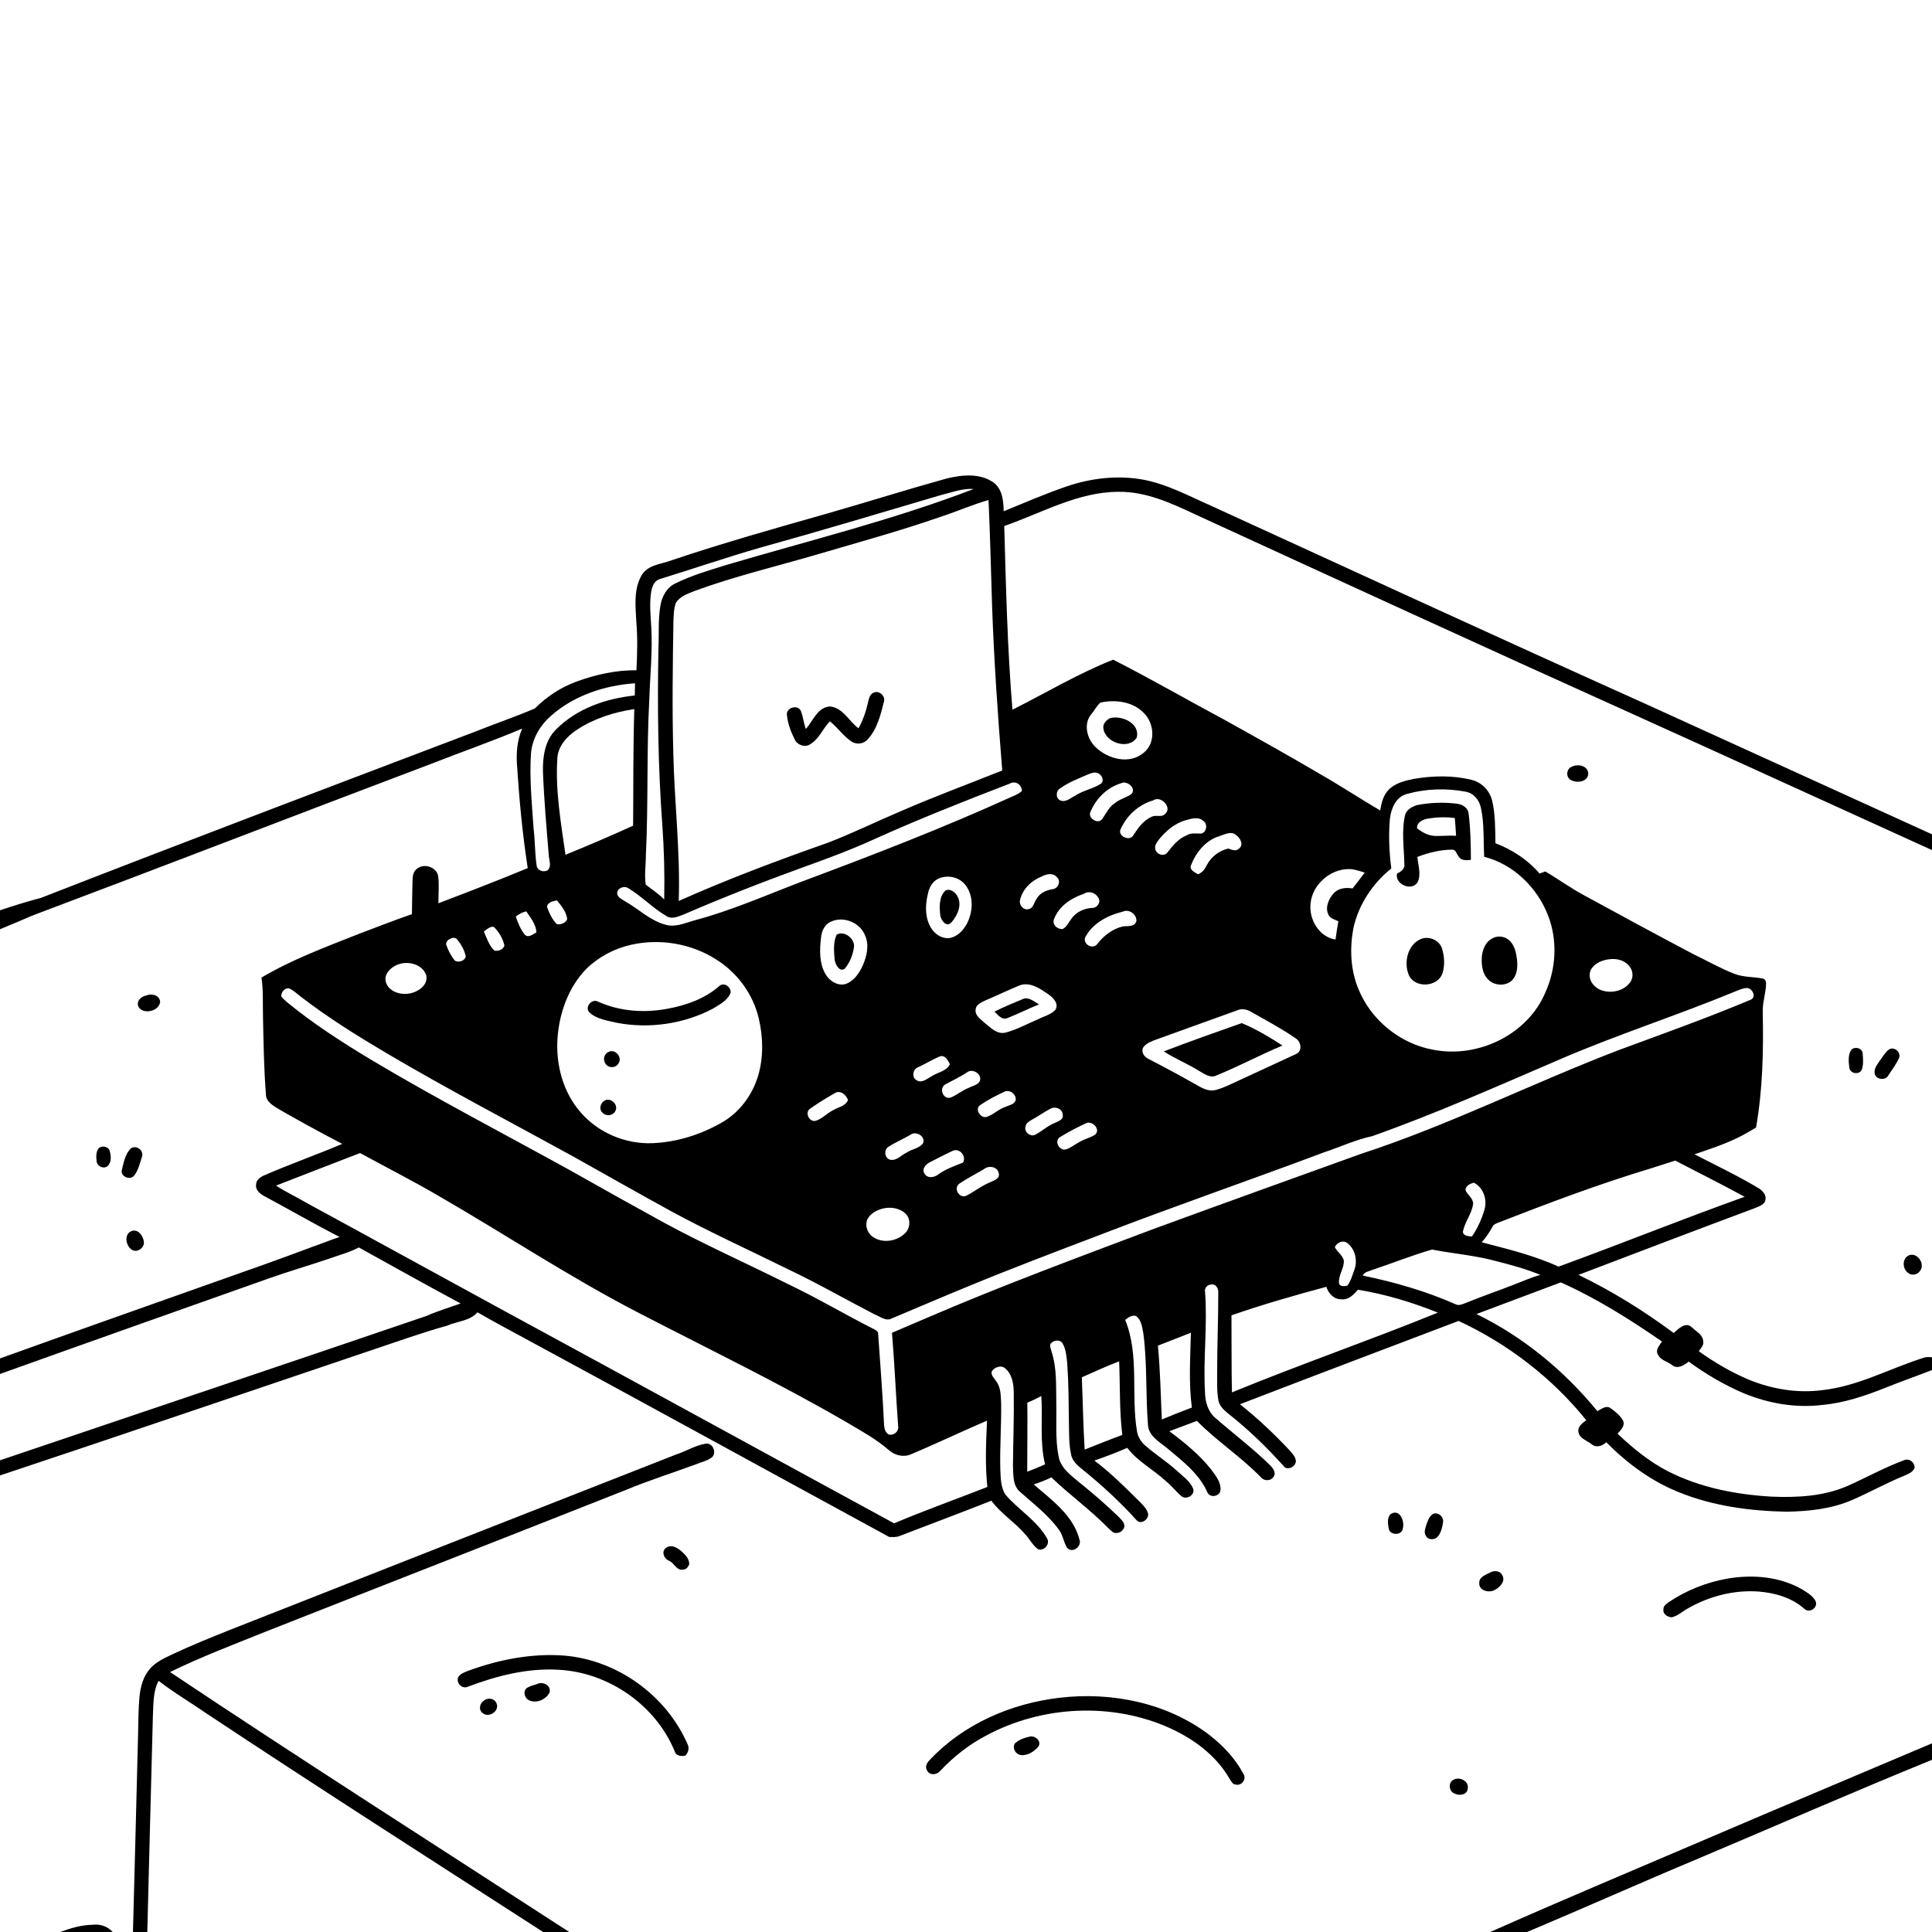 <svg xmlns="http://www.w3.org/2000/svg" viewBox="0 0 1024 1024" version="1.1">
<g id="Parent-Group"><g id="Group-rgba(0,0,0,0)" fill="rgba(0,0,0,0)">
<path fill="rgba(0,0,0,0)" opacity="1.00" d=" M 0.00 0.00 L 1024.00 0.00 L 1024.00 442.20 C 973.34 419.13 922.69 396.03 872.01 373.00 C 795.12 338.44 718.54 303.19 641.90 268.07 C 630.16 262.91 618.69 256.64 605.97 254.24 C 592.35 251.74 578.20 253.41 565.15 257.87 C 553.91 261.75 542.98 266.46 531.98 270.98 C 531.85 265.50 531.32 259.06 526.41 255.62 C 519.14 250.61 509.59 251.67 501.48 253.69 C 480.57 259.50 459.87 266.03 439.01 272.02 C 411.24 279.90 383.44 287.72 356.08 296.93 C 350.54 299.06 343.30 299.27 340.03 304.99 C 335.70 312.54 336.87 321.62 337.29 329.93 C 338.00 338.36 337.74 346.82 337.32 355.25 C 326.46 355.14 315.68 357.55 305.52 361.26 C 297.24 364.31 289.74 369.21 283.53 375.47 C 273.12 379.95 262.31 383.58 251.77 387.82 C 175.03 416.97 98.24 446.04 21.76 475.88 C 14.43 477.81 7.18 480.06 0.00 482.48 L 0.00 0.00 Z" />
<path fill="rgba(0,0,0,0)" opacity="1.00" d=" M 498.59 262.44 C 504.34 261.02 510.08 258.77 516.10 259.17 C 473.18 275.67 428.42 286.56 384.40 299.62 C 375.47 302.39 366.42 305.04 358.01 309.20 C 353.43 311.29 350.84 316.12 350.04 320.91 C 348.73 328.54 349.35 336.32 348.98 344.03 C 348.40 375.03 348.76 406.07 351.02 437.00 C 351.99 450.22 352.32 463.48 352.04 476.74 C 349.10 473.71 345.52 471.44 342.24 468.85 C 341.48 463.64 342.35 458.29 342.34 453.03 C 343.67 425.72 342.65 398.35 344.13 371.04 C 344.54 358.07 345.95 345.09 345.17 332.10 C 344.82 326.06 344.19 319.95 345.10 313.93 C 345.53 311.07 346.70 307.75 349.81 306.89 C 367.44 301.46 384.90 295.47 402.64 290.35 C 434.74 281.45 466.65 271.89 498.59 262.44 Z" />
<path fill="rgba(0,0,0,0)" opacity="1.00" d=" M 532.27 278.79 C 552.18 271.91 571.34 260.66 592.96 260.67 C 607.40 260.51 620.72 266.65 633.50 272.65 C 710.31 307.90 787.11 343.21 864.17 377.91 C 917.50 402.00 970.70 426.39 1024.00 450.56 L 1024.00 719.41 C 1022.70 719.19 1021.42 719.21 1020.17 719.46 C 1002.07 725.06 985.08 734.69 966.00 736.78 C 952.67 738.58 938.99 736.25 926.62 731.14 C 917.34 727.19 908.60 722.05 900.41 716.19 C 901.41 714.60 903.13 713.09 902.75 711.01 C 902.64 707.39 898.87 705.66 896.61 703.41 C 893.32 700.40 889.56 704.36 887.10 706.52 C 871.24 694.78 854.42 684.26 836.62 675.72 C 867.78 663.88 898.91 651.95 930.16 640.32 C 932.25 639.33 935.48 638.54 935.73 635.77 C 936.20 633.29 934.35 631.35 932.52 630.03 C 934.51 623.70 933.80 616.48 929.95 611.00 C 927.64 607.60 924.15 605.32 920.73 603.18 C 924.18 601.55 927.45 599.56 930.74 597.64 C 934.25 577.63 934.71 557.25 934.30 536.99 C 933.97 531.54 936.08 526.33 936.06 520.91 C 936.00 519.61 935.16 518.72 933.91 518.56 C 928.98 517.69 923.81 517.97 919.09 516.07 C 911.62 513.16 904.67 509.14 897.46 505.69 C 878.08 495.46 858.81 485.04 839.59 474.53 C 832.48 470.73 825.97 465.94 819.03 461.89 C 818.26 462.17 816.74 462.71 815.98 462.99 C 809.78 455.68 801.52 450.35 792.62 446.93 C 792.45 439.33 792.63 431.61 790.82 424.18 C 789.50 418.89 785.17 414.56 779.85 413.31 C 769.86 410.86 759.33 411.13 749.24 412.84 C 744.45 413.84 739.26 415.09 735.81 418.81 C 733.07 421.72 732.17 425.74 731.53 429.55 C 720.83 423.30 710.50 416.45 699.74 410.31 C 682.84 400.36 665.71 390.81 648.58 381.28 C 629.00 370.83 609.80 359.68 590.00 349.65 C 571.51 356.96 554.35 367.24 536.62 376.17 C 533.93 343.78 533.19 311.27 532.27 278.79 M 832.50 406.67 C 829.91 408.18 830.07 412.61 833.02 413.61 C 836.17 415.21 841.78 414.24 841.83 409.93 C 841.46 405.45 835.70 404.69 832.50 406.67 M 981.30 556.34 C 979.37 559.04 979.78 562.83 980.20 565.97 C 980.59 569.14 985.51 569.84 986.81 566.92 C 987.78 564.07 987.48 560.88 987.20 557.93 C 986.69 555.35 983.00 554.63 981.30 556.34 M 1001.17 556.26 C 999.09 557.84 997.82 560.25 996.25 562.29 C 994.95 564.29 993.14 566.44 993.62 569.00 C 994.23 572.26 999.38 572.92 1000.86 569.96 C 1002.82 567.01 1004.96 564.14 1006.47 560.92 C 1007.87 557.87 1004.02 554.40 1001.17 556.26 M 1011.43 665.51 C 1008.05 667.32 1008.37 672.70 1011.39 674.70 C 1013.34 676.31 1016.34 675.61 1017.69 673.56 C 1020.57 669.79 1015.99 663.24 1011.43 665.51 Z" />
<path fill="rgba(0,0,0,0)" opacity="1.00" d=" M 497.91 274.13 C 506.68 271.34 515.11 267.54 523.95 265.02 C 524.81 283.68 525.20 302.35 525.82 321.02 C 526.85 350.18 528.85 379.29 531.21 408.37 C 513.18 415.59 494.94 422.31 477.13 430.08 C 464.36 435.48 451.91 441.63 438.96 446.60 C 412.22 456.04 385.63 465.95 359.74 477.54 C 360.62 451.32 357.42 425.22 356.87 399.04 C 356.21 375.69 356.57 352.34 356.93 329.00 C 357.13 325.75 357.07 322.37 358.34 319.32 C 360.56 315.99 364.60 314.67 368.13 313.23 C 389.52 305.38 411.73 300.15 433.57 293.74 C 455.07 287.40 476.73 281.51 497.91 274.13 M 460.15 371.90 C 459.05 376.80 457.52 381.64 455.00 386.01 C 449.96 382.28 446.84 375.19 440.01 374.44 C 433.28 374.74 430.99 382.10 427.11 386.37 C 425.97 383.28 425.66 379.95 424.50 376.87 C 422.94 373.23 416.57 374.97 417.09 378.93 C 417.51 383.45 419.14 387.81 421.17 391.84 C 422.51 394.89 426.64 396.41 429.47 394.43 C 434.25 391.64 436.06 386.04 439.91 382.31 C 443.87 385.58 446.86 389.92 451.10 392.88 C 453.80 394.83 457.77 394.42 459.93 391.84 C 464.96 386.41 466.74 378.87 468.51 371.89 C 469.47 368.86 465.82 365.70 462.99 367.15 C 461.09 367.92 460.60 370.13 460.15 371.90 Z" />
<path fill="rgba(0,0,0,0)" opacity="1.00" d=" M 292.20 379.25 C 304.35 368.54 320.61 363.25 336.58 362.15 C 336.55 364.30 336.50 366.46 336.44 368.62 C 321.18 370.19 305.61 375.58 294.65 386.69 C 288.79 392.51 287.59 401.15 287.78 409.04 C 288.33 423.74 289.65 438.39 290.84 453.04 C 290.91 455.77 292.65 459.31 290.10 461.39 C 287.92 462.36 285.01 461.51 284.46 459.01 C 283.44 452.32 283.63 445.53 282.78 438.83 C 281.91 425.58 280.54 412.29 281.45 399.01 C 282.18 391.28 286.39 384.26 292.20 379.25 Z" />
<path fill="rgba(0,0,0,0)" opacity="1.00" d=" M 583.26 372.38 C 591.10 370.67 600.36 371.81 606.17 377.83 C 611.92 383.32 612.68 394.00 606.02 399.10 C 598.56 405.28 587.32 402.34 580.84 396.14 C 576.14 391.85 574.03 383.74 578.42 378.53 C 580.12 376.56 581.27 374.05 583.26 372.38 M 588.40 380.61 C 586.47 381.55 584.42 383.66 584.80 385.98 C 585.74 393.63 598.01 397.69 602.47 391.01 C 604.43 383.39 594.66 379.01 588.40 380.61 Z" />
<path fill="rgba(0,0,0,0)" opacity="1.00" d=" M 305.81 386.76 C 314.90 380.79 325.50 377.44 336.19 375.84 C 335.54 396.42 335.74 417.02 335.56 437.62 C 323.73 443.04 311.76 448.13 299.72 453.06 C 297.30 436.10 294.28 419.03 295.41 401.83 C 295.81 395.28 300.60 390.19 305.81 386.76 Z" />
<path fill="rgba(0,0,0,0)" opacity="1.00" d=" M 229.42 404.51 C 245.18 398.33 261.18 392.75 276.78 386.17 C 274.05 392.36 273.53 399.26 274.05 405.94 C 275.24 424.05 276.93 442.16 279.71 460.11 C 264.06 466.63 248.22 472.69 232.38 478.75 C 232.29 473.82 232.90 468.84 232.17 463.95 C 230.93 459.22 224.24 457.39 220.71 460.70 C 218.89 462.22 218.69 464.72 218.64 466.92 C 218.48 472.78 218.40 478.65 218.33 484.52 C 208.79 487.83 199.37 491.50 189.92 495.09 C 172.49 501.99 154.78 508.57 138.58 518.13 C 139.63 525.03 139.21 532.01 139.39 538.97 C 139.69 552.70 139.86 566.45 140.96 580.15 C 140.90 583.33 143.75 585.32 146.13 586.87 C 151.51 590.15 157.08 593.10 162.56 596.20 C 156.95 599.62 150.95 602.50 146.00 606.90 C 140.34 611.88 134.91 617.17 130.18 623.06 C 127.51 626.70 124.63 630.48 123.62 634.97 C 123.43 637.81 126.33 639.35 128.33 640.73 C 138.21 646.44 147.83 652.58 157.62 658.42 C 159.96 659.86 162.64 660.63 165.36 660.93 C 148.39 667.32 131.30 673.37 114.19 679.37 C 76.11 692.86 38.01 706.32 0.00 720.00 L 0.00 492.51 C 5.82 490.14 11.59 487.67 17.36 485.19 C 88.15 458.56 158.68 431.25 229.42 404.51 M 77.46 527.65 C 74.77 528.14 72.11 530.66 73.37 533.58 C 75.89 537.98 84.35 536.00 84.89 531.01 C 84.58 527.37 80.35 526.41 77.46 527.65 M 52.32 608.56 C 50.74 610.62 50.92 613.49 51.27 615.93 C 51.80 618.35 55.07 619.71 57.02 618.06 C 59.25 616.02 58.89 612.52 58.11 609.89 C 57.33 607.56 54.08 607.04 52.32 608.56 M 69.43 608.63 C 66.31 611.54 65.61 616.13 64.58 620.08 C 63.68 623.58 68.94 625.79 71.10 623.10 C 73.39 620.18 74.15 616.36 75.33 612.90 C 76.22 609.67 72.22 606.73 69.43 608.63 M 69.44 652.60 C 65.66 654.37 66.73 660.31 69.77 662.31 C 72.61 664.34 76.88 661.32 76.21 658.00 C 75.84 654.85 72.98 651.01 69.44 652.60 Z" />
<path fill="rgba(0,0,0,0)" opacity="1.00" d=" M 577.15 410.25 C 578.87 409.58 581.10 408.90 582.69 410.29 C 584.33 411.35 585.30 414.06 583.46 415.41 C 579.20 418.15 574.00 418.97 569.76 421.79 C 567.36 422.98 564.72 425.53 561.88 424.19 C 559.37 422.92 559.64 419.19 561.91 417.83 C 566.55 414.53 571.95 412.49 577.15 410.25 Z" />
<path fill="rgba(0,0,0,0)" opacity="1.00" d=" M 462.99 444.96 C 486.65 434.28 510.79 424.72 535.02 415.40 C 538.19 413.56 541.55 415.75 541.62 419.29 C 539.97 420.62 538.08 421.60 536.11 422.35 C 499.53 438.99 462.00 453.44 424.37 467.49 C 405.66 474.64 387.24 482.77 367.83 487.88 C 363.02 489.24 358.01 491.59 352.94 490.17 C 344.70 488.09 338.59 481.80 331.34 477.74 C 329.82 476.64 327.55 475.89 327.16 473.83 C 326.76 470.75 330.86 469.20 333.11 470.82 C 340.31 475.16 346.10 481.48 353.42 485.64 C 356.34 487.44 359.77 485.62 362.64 484.58 C 383.18 475.70 404.01 467.54 425.04 459.90 C 437.84 455.33 450.60 450.59 462.99 444.96 Z" />
<path fill="rgba(0,0,0,0)" opacity="1.00" d=" M 594.13 415.16 C 597.21 413.52 602.39 417.58 599.78 420.76 C 597.07 422.86 593.41 423.46 590.79 425.77 C 587.69 427.75 586.27 431.22 584.20 434.09 C 581.93 437.26 576.07 433.40 578.11 430.00 C 581.03 423.08 586.88 417.38 594.13 415.16 Z" />
<path fill="rgba(0,0,0,0)" opacity="1.00" d=" M 745.86 420.77 C 755.91 417.98 766.69 417.68 776.93 419.64 C 781.12 420.39 784.06 424.07 784.89 428.10 C 786.78 436.63 786.17 445.44 786.65 454.11 C 802.09 458.04 814.61 470.26 820.39 484.91 C 825.60 498.05 824.88 513.24 819.06 526.06 C 809.62 548.47 783.28 561.00 759.78 556.41 C 742.10 553.31 726.45 540.54 719.85 523.85 C 715.76 513.77 715.32 502.51 717.34 491.91 C 720.07 479.47 727.50 468.21 737.42 460.31 C 736.30 451.56 735.89 442.67 736.69 433.88 C 737.34 428.41 739.95 422.17 745.86 420.77 M 750.80 426.77 C 748.31 427.69 745.67 429.02 744.78 431.72 C 742.72 440.34 744.19 449.24 744.33 457.96 C 744.73 460.55 742.46 462.06 740.44 462.99 C 739.17 468.74 748.30 472.66 751.41 467.51 C 753.35 463.32 751.63 458.57 751.23 454.20 C 757.20 451.90 763.55 450.30 769.99 450.33 C 771.77 450.49 772.05 452.84 773.15 453.98 C 774.44 456.28 777.36 455.96 779.61 455.77 C 779.56 447.62 779.43 439.41 778.41 431.32 C 778.11 428.05 775.04 426.25 772.04 425.97 C 764.98 425.08 757.77 425.39 750.80 426.77 M 753.41 497.59 C 746.17 500.32 743.88 509.93 746.64 516.61 C 749.63 523.89 761.79 523.35 764.47 516.06 C 765.87 511.85 765.60 507.14 764.37 502.93 C 763.02 498.46 757.75 496.00 753.41 497.59 M 791.14 497.26 C 787.18 499.20 785.50 503.82 785.35 507.99 C 785.21 511.93 785.83 516.38 788.82 519.24 C 792.09 522.53 798.08 522.84 801.47 519.55 C 804.10 516.74 804.44 512.63 804.08 508.98 C 803.70 505.35 802.95 501.44 800.29 498.74 C 797.98 496.32 794.09 495.66 791.14 497.26 Z" />
<path fill="rgba(0,0,0,0)" opacity="1.00" d=" M 611.20 424.24 C 615.11 421.36 621.58 427.99 617.53 431.38 C 615.80 433.34 612.95 431.87 610.77 432.74 C 606.22 434.57 603.29 438.69 600.72 442.65 C 598.77 446.36 591.74 442.95 594.15 439.08 C 597.42 432.00 603.65 426.41 611.20 424.24 Z" />
<path fill="rgba(0,0,0,0)" opacity="1.00" d=" M 756.86 433.86 C 761.54 433.12 766.35 432.92 771.07 433.58 C 771.33 436.71 771.60 439.84 771.75 442.98 C 768.16 442.76 764.57 443.12 760.98 443.08 C 757.27 443.06 753.88 441.25 751.05 438.99 C 750.94 435.78 754.16 434.31 756.86 433.86 Z" />
<path fill="rgba(0,0,0,0)" opacity="1.00" d=" M 628.50 434.71 C 631.48 433.90 635.26 432.69 637.82 435.13 C 640.19 436.79 639.61 440.85 636.90 441.79 C 634.19 441.93 631.29 441.20 628.86 442.79 C 624.46 444.57 621.51 448.31 618.68 451.92 C 616.79 454.33 612.64 452.66 612.27 449.86 C 611.95 448.07 613.12 446.48 614.12 445.12 C 617.86 440.47 622.64 436.36 628.50 434.71 Z" />
<path fill="rgba(0,0,0,0)" opacity="1.00" d=" M 646.20 443.21 C 649.07 442.33 652.60 440.18 655.26 442.71 C 657.41 444.15 659.35 447.91 656.64 449.78 C 655.06 451.45 652.82 450.32 651.01 449.75 C 646.15 450.87 641.88 454.14 639.61 458.59 C 638.61 460.67 637.19 462.55 634.95 463.39 C 633.36 462.30 630.53 461.33 631.16 458.87 C 633.74 451.97 638.92 445.43 646.20 443.21 Z" />
<path fill="rgba(0,0,0,0)" opacity="1.00" d=" M 694.61 479.07 C 695.42 468.97 704.94 460.59 714.99 460.63 C 717.86 460.63 720.60 461.68 723.33 462.47 C 721.22 465.32 719.08 468.14 716.87 470.90 C 713.27 470.24 709.10 470.76 706.63 473.73 C 704.12 476.66 702.22 481.14 704.13 484.85 C 705.09 486.89 707.51 487.38 709.36 488.30 C 708.79 491.51 708.28 494.73 707.85 497.97 C 699.19 496.66 693.74 487.36 694.61 479.07 Z" />
<path fill="rgba(0,0,0,0)" opacity="1.00" d=" M 552.34 464.46 C 554.76 463.23 558.13 462.46 560.13 464.90 C 562.59 466.85 560.83 471.01 557.92 471.28 C 554.50 471.80 551.10 473.32 549.36 476.47 C 548.00 478.27 547.78 481.43 545.15 481.86 C 542.41 482.60 539.99 479.60 540.64 477.04 C 541.98 471.09 546.82 466.65 552.34 464.46 Z" />
<path fill="rgba(0,0,0,0)" opacity="1.00" d=" M 497.47 465.66 C 502.32 463.50 508.58 464.87 511.79 469.20 C 516.34 475.17 515.69 483.75 512.20 490.06 C 510.26 493.51 507.06 496.67 502.99 497.23 C 498.41 497.55 494.29 494.20 492.58 490.13 C 490.05 484.76 490.57 478.52 491.99 472.92 C 492.73 469.90 494.52 466.95 497.47 465.66 M 501.09 472.05 C 497.59 475.26 497.90 480.82 498.36 485.17 C 498.71 487.66 501.51 491.65 504.10 489.07 C 507.49 485.39 510.22 479.41 507.26 474.69 C 506.09 472.72 503.33 470.72 501.09 472.05 Z" />
<path fill="rgba(0,0,0,0)" opacity="1.00" d=" M 574.49 473.72 C 577.20 471.95 580.67 473.14 582.17 475.88 C 583.67 478.12 581.55 481.29 578.96 481.20 C 574.68 481.46 570.33 483.31 567.88 486.96 C 566.37 488.83 565.45 491.37 563.14 492.42 C 560.25 492.60 557.39 489.89 558.74 486.96 C 561.37 480.15 567.83 475.96 574.49 473.72 Z" />
<path fill="rgba(0,0,0,0)" opacity="1.00" d=" M 289.93 480.75 C 290.03 478.25 293.20 477.58 295.18 477.23 C 297.57 480.11 300.10 483.22 300.63 487.05 C 300.00 489.20 297.28 490.12 295.23 489.88 C 292.64 487.41 291.16 484.03 289.93 480.75 Z" />
<path fill="rgba(0,0,0,0)" opacity="1.00" d=" M 595.04 483.21 C 598.39 481.60 602.52 484.54 602.32 488.18 C 601.40 491.50 597.60 490.67 595.03 491.03 C 589.54 492.39 584.91 496.01 581.51 500.43 C 578.99 503.66 573.23 500.00 575.44 496.34 C 579.39 489.18 587.32 485.08 595.04 483.21 Z" />
<path fill="rgba(0,0,0,0)" opacity="1.00" d=" M 273.40 485.79 C 275.05 484.51 276.86 483.43 278.96 483.06 C 281.22 486.49 284.12 489.91 284.32 494.21 C 282.49 495.10 280.28 497.22 278.28 495.53 C 275.94 492.71 274.54 489.24 273.40 485.79 Z" />
<path fill="rgba(0,0,0,0)" opacity="1.00" d=" M 440.41 488.51 C 447.00 485.40 455.69 488.90 458.44 495.62 C 460.80 500.74 459.50 506.64 457.34 511.59 C 455.54 515.63 452.82 519.71 448.56 521.42 C 444.31 522.90 439.77 520.08 437.63 516.46 C 434.14 510.60 434.40 503.43 435.17 496.90 C 435.51 493.48 437.04 489.90 440.41 488.51 M 443.44 495.40 C 441.49 499.51 442.04 504.49 442.41 508.93 C 442.89 511.20 444.68 515.08 447.56 513.62 C 450.37 510.39 452.02 506.20 452.63 501.99 C 453.18 497.40 447.31 493.03 443.44 495.40 Z" />
<path fill="rgba(0,0,0,0)" opacity="1.00" d=" M 256.48 493.74 C 257.99 492.56 259.58 491.01 261.67 491.22 C 264.43 493.84 266.50 497.37 267.35 501.09 C 266.82 503.33 264.08 504.27 262.02 503.84 C 259.23 501.09 257.97 497.26 256.48 493.74 Z" />
<path fill="rgba(0,0,0,0)" opacity="1.00" d=" M 238.42 497.65 C 239.53 497.06 241.29 496.64 242.18 497.83 C 244.40 500.42 246.15 503.54 246.87 506.89 C 246.51 509.25 242.98 510.37 241.12 509.17 C 239.10 506.77 237.64 503.92 236.60 500.98 C 236.10 499.48 237.22 498.29 238.42 497.65 Z" />
<path fill="rgba(0,0,0,0)" opacity="1.00" d=" M 334.55 500.74 C 349.76 497.30 366.38 500.10 379.54 508.51 C 390.79 515.48 399.17 526.96 402.18 539.86 C 404.50 549.73 404.72 560.26 401.86 570.05 C 398.79 580.49 391.77 589.84 382.22 595.17 C 371.19 601.44 358.66 605.37 345.96 605.90 C 331.56 606.52 317.04 600.41 307.65 589.44 C 298.30 578.75 294.49 564.02 295.51 550.03 C 296.50 536.73 301.29 523.33 310.65 513.62 C 317.21 507.20 325.59 502.72 334.55 500.74 M 381.38 522.50 C 373.54 529.46 363.29 532.99 353.10 534.78 C 341.04 536.95 328.25 535.98 317.02 530.91 C 313.66 529.03 309.69 533.83 312.42 536.64 C 316.34 540.22 321.91 540.91 326.88 542.10 C 344.08 545.37 362.47 542.76 377.96 534.55 C 381.47 532.35 385.73 530.27 387.24 526.12 C 387.54 523.21 383.87 520.45 381.38 522.50 M 322.47 557.59 C 320.08 558.61 319.42 561.89 320.99 563.89 C 322.53 566.24 326.38 566.19 327.74 563.67 C 330.17 560.51 326.00 555.56 322.47 557.59 M 320.34 583.41 C 318.21 584.59 317.33 587.99 319.31 589.72 C 321.14 591.83 324.97 591.45 326.16 588.84 C 327.96 585.47 323.57 581.36 320.34 583.41 Z" />
<path fill="rgba(0,0,0,0)" opacity="1.00" d=" M 848.37 509.58 C 852.97 507.73 859.01 507.55 862.79 511.23 C 865.25 513.45 866.11 517.36 864.28 520.24 C 861.10 525.16 854.27 526.73 848.91 524.90 C 845.23 523.67 842.06 520.04 842.60 515.99 C 842.99 512.88 845.69 510.78 848.37 509.58 Z" />
<path fill="rgba(0,0,0,0)" opacity="1.00" d=" M 210.33 511.45 C 215.74 509.01 223.77 510.80 225.89 516.82 C 227.15 522.08 221.60 525.78 217.08 526.55 C 212.32 527.48 206.16 525.69 204.55 520.64 C 203.30 516.50 206.83 512.95 210.33 511.45 Z" />
<path fill="rgba(0,0,0,0)" opacity="1.00" d=" M 539.46 522.68 C 545.32 519.78 551.22 523.90 555.89 527.18 C 558.38 528.89 561.37 532.15 559.34 535.29 C 556.89 537.85 553.26 538.65 550.19 540.22 C 544.48 542.63 538.98 545.73 532.95 547.30 C 528.47 548.38 525.06 544.69 521.91 542.16 C 519.82 540.23 516.63 538.33 517.11 535.03 C 517.29 532.34 520.16 531.32 522.20 530.28 C 528.00 527.85 533.65 525.08 539.46 522.68 M 541.91 529.60 C 536.93 531.69 531.93 533.74 527.11 536.17 C 528.90 537.95 531.06 540.82 533.97 539.60 C 539.63 537.38 545.05 534.59 550.70 532.34 C 548.04 530.90 545.11 528.07 541.91 529.60 Z" />
<path fill="rgba(0,0,0,0)" opacity="1.00" d=" M 149.06 528.02 C 148.99 525.87 150.86 523.54 153.15 523.84 C 155.59 524.86 157.46 526.80 159.56 528.36 C 173.94 539.43 189.38 549.05 205.00 558.27 C 237.47 577.45 270.92 594.86 303.95 613.04 C 321.27 622.74 338.53 632.55 355.94 642.10 C 376.04 653.00 396.88 662.45 417.37 672.58 C 433.03 679.99 448.06 688.64 463.44 696.59 C 466.44 697.65 469.51 700.59 472.77 698.75 C 486.15 693.18 499.43 687.39 512.85 681.92 C 536.25 672.23 559.95 663.30 583.61 654.27 C 622.83 639.17 662.58 625.47 701.93 610.70 C 710.39 607.92 718.52 604.05 727.26 602.20 C 760.74 590.35 793.22 575.90 825.83 561.88 C 856.60 548.54 888.60 538.34 919.59 525.54 C 921.66 524.75 923.73 523.69 926.00 523.66 C 928.79 523.87 931.10 528.39 927.98 529.84 C 905.15 539.44 881.79 547.76 858.56 556.35 C 812.52 573.90 768.37 596.24 721.45 611.54 C 684.59 624.83 647.70 638.06 610.91 651.56 C 570.64 666.74 530.25 681.68 490.72 698.73 C 484.74 701.31 478.77 703.88 472.77 706.41 C 474.14 722.94 474.83 739.52 476.05 756.06 C 476.51 758.74 473.47 761.21 470.93 760.23 C 469.12 759.20 468.69 757.01 468.57 755.12 C 467.82 739.08 466.56 723.07 465.44 707.05 C 465.54 705.80 464.42 705.14 463.49 704.62 C 447.84 696.73 432.77 687.73 416.92 680.22 C 395.27 669.38 373.11 659.55 351.83 647.98 C 335.36 638.94 318.97 629.78 302.62 620.54 C 267.37 601.05 231.59 582.50 196.98 561.86 C 181.41 552.48 166.03 542.64 151.98 531.05 C 150.93 530.12 149.82 529.21 149.06 528.02 Z" />
<path fill="rgba(0,0,0,0)" opacity="1.00" d=" M 655.43 535.61 C 658.14 534.29 661.06 534.99 663.51 536.51 C 671.29 540.97 679.26 545.16 686.64 550.27 C 689.71 552.08 690.49 557.30 686.71 558.76 C 676.44 563.43 666.27 568.30 656.00 572.97 C 652.12 574.73 648.29 576.74 644.12 577.75 C 639.97 578.74 636.28 576.16 632.84 574.26 C 624.90 569.75 616.85 565.44 608.74 561.26 C 606.48 560.22 604.57 557.53 605.98 555.09 C 607.62 552.76 610.50 551.87 613.04 550.90 C 627.16 545.77 641.31 540.74 655.43 535.61 M 616.82 557.26 C 622.57 561.03 629.01 563.58 634.85 567.20 C 637.97 568.84 641.37 571.92 645.06 569.87 C 656.80 565.06 668.03 559.05 679.74 554.15 C 672.84 549.71 665.72 545.38 658.12 542.27 C 644.32 547.15 630.48 552.01 616.82 557.26 Z" />
<path fill="rgba(0,0,0,0)" opacity="1.00" d=" M 486.54 565.69 C 490.43 563.92 494.07 561.61 498.01 559.97 C 500.85 558.91 502.44 561.97 503.46 564.05 C 501.60 567.93 496.89 568.30 493.65 570.52 C 491.37 571.71 488.84 574.13 486.12 572.71 C 483.11 571.45 483.59 566.75 486.54 565.69 Z" />
<path fill="rgba(0,0,0,0)" opacity="1.00" d=" M 512.36 568.51 C 515.35 565.90 520.75 569.26 519.29 573.07 C 518.17 575.14 515.54 575.45 513.63 576.51 C 510.16 577.79 507.33 580.30 503.94 581.71 C 499.91 583.01 497.53 576.87 500.95 574.79 C 504.75 572.70 508.71 570.88 512.36 568.51 Z" />
<path fill="rgba(0,0,0,0)" opacity="1.00" d=" M 532.39 578.62 C 535.21 577.21 538.80 580.09 538.33 583.11 C 537.60 585.48 534.82 585.73 532.90 586.68 C 529.24 587.82 526.56 590.83 522.93 591.99 C 519.74 592.94 516.34 587.69 519.60 585.66 C 523.62 582.93 527.98 580.64 532.39 578.62 Z" />
<path fill="rgba(0,0,0,0)" opacity="1.00" d=" M 442.34 579.46 C 445.31 577.50 448.45 580.25 449.46 583.01 C 448.11 586.40 444.15 586.79 441.39 588.52 C 438.12 590.13 435.63 593.18 432.04 594.13 C 428.68 594.54 426.43 589.45 429.45 587.57 C 433.59 584.64 437.95 581.99 442.34 579.46 Z" />
<path fill="rgba(0,0,0,0)" opacity="1.00" d=" M 556.50 587.79 C 559.13 586.11 563.30 587.62 563.30 591.00 C 563.66 593.53 560.79 594.30 559.04 595.18 C 555.21 596.70 552.20 599.64 548.56 601.49 C 545.91 602.65 542.62 599.83 543.58 597.02 C 543.86 595.06 545.79 594.14 547.31 593.26 C 550.46 591.57 553.32 589.41 556.50 587.79 Z" />
<path fill="rgba(0,0,0,0)" opacity="1.00" d=" M 576.16 595.10 C 579.42 594.36 583.40 598.67 580.44 601.42 C 577.86 603.02 574.82 603.68 572.20 605.24 C 569.76 606.48 567.65 608.37 565.01 609.20 C 561.53 610.17 558.57 604.94 561.74 602.74 C 566.34 599.87 571.23 597.36 576.16 595.10 Z" />
<path fill="rgba(0,0,0,0)" opacity="1.00" d=" M 482.37 601.57 C 485.30 599.14 490.65 602.10 489.25 605.93 C 487.25 608.70 483.40 608.97 480.69 610.81 C 477.86 612.09 475.46 615.18 472.12 614.73 C 468.91 614.30 468.23 609.49 470.83 607.88 C 474.49 605.47 478.59 603.79 482.37 601.57 Z" />
<path fill="rgba(0,0,0,0)" opacity="1.00" d=" M 492.96 615.95 C 496.98 613.93 500.95 611.81 505.03 609.93 C 508.61 608.32 512.37 612.87 510.44 616.18 C 505.95 617.99 501.33 619.57 497.36 622.42 C 495.24 624.16 491.50 624.78 489.97 621.97 C 488.37 619.49 490.82 616.99 492.96 615.95 Z" />
<path fill="rgba(0,0,0,0)" opacity="1.00" d=" M 521.45 619.71 C 524.08 617.47 528.86 618.32 529.40 622.06 C 529.95 624.82 526.75 625.66 524.86 626.61 C 520.23 628.44 516.36 631.68 511.95 633.87 C 508.27 635.20 505.25 629.77 508.42 627.39 C 512.58 624.56 517.12 622.27 521.45 619.71 Z" />
<path fill="rgba(0,0,0,0)" opacity="1.00" d=" M 776.84 631.05 C 776.42 628.56 779.22 627.38 781.16 626.84 C 786.21 629.38 788.40 635.86 786.79 641.14 C 785.33 646.18 783.13 651.07 780.13 655.39 C 778.37 655.20 775.65 655.17 775.36 652.90 C 776.30 647.66 780.13 643.35 780.79 638.01 C 780.77 635.11 778.02 633.44 776.84 631.05 Z" />
<path fill="rgba(0,0,0,0)" opacity="1.00" d=" M 467.44 640.68 C 471.64 639.52 476.64 640.12 479.90 643.22 C 482.85 645.93 482.50 651.02 479.66 653.69 C 475.23 658.03 467.55 659.20 462.42 655.43 C 459.69 653.44 458.37 649.59 459.67 646.42 C 461.11 643.35 464.30 641.57 467.44 640.68 Z" />
<path fill="rgba(0,0,0,0)" opacity="1.00" d=" M 707.48 661.03 C 708.58 658.56 711.72 657.08 714.10 658.80 C 718.30 662.05 719.69 668.25 717.79 673.16 C 716.72 675.97 715.99 679.02 714.10 681.43 C 712.68 681.75 710.00 682.07 709.70 680.11 C 709.28 675.85 712.56 672.22 712.24 667.99 C 711.49 665.19 708.75 663.56 707.48 661.03 Z" />
<path fill="rgba(0,0,0,0)" opacity="1.00" d=" M 142.46 677.60 C 153.15 673.78 164.08 670.68 174.82 667.00 C 182.17 672.24 190.26 676.33 197.90 681.14 C 207.10 686.87 216.64 692.03 226.01 697.49 C 150.74 723.18 75.33 748.48 0.00 773.99 L 0.00 728.24 C 47.44 711.23 94.95 694.43 142.46 677.60 Z" />
<path fill="rgba(0,0,0,0)" opacity="1.00" d=" M 782.55 696.47 C 797.46 690.91 812.34 685.24 827.26 679.69 C 846.22 688.15 863.81 699.26 880.87 711.02 C 879.75 713.00 877.44 715.03 878.53 717.53 C 879.77 720.89 883.75 721.55 886.33 723.58 C 889.22 725.86 892.67 723.56 895.07 721.68 C 904.16 728.35 913.99 734.10 924.37 738.53 C 937.43 743.89 951.85 746.38 965.92 744.64 C 977.54 743.58 988.69 739.79 999.46 735.49 C 1007.58 732.23 1015.84 729.34 1023.99 726.16 L 1024.00 726.88 L 1024.00 924.00 C 984.40 940.83 944.70 957.42 905.16 974.39 C 866.70 990.86 828.10 1007.00 789.87 1024.00 L 301.70 1024.00 C 231.12 978.16 160.10 932.99 90.12 886.22 C 107.04 877.95 124.68 871.30 142.14 864.28 C 205.34 839.34 268.64 814.67 331.81 789.66 C 343.98 784.58 356.59 780.66 368.95 776.08 C 372.96 779.26 377.54 781.56 381.93 784.15 C 398.62 793.62 415.19 803.41 432.73 811.25 C 437.99 813.59 443.46 815.64 449.18 816.46 C 456.62 817.41 464.05 815.92 471.36 814.65 C 473.06 814.64 474.83 814.82 476.48 814.23 C 492.79 807.93 509.20 801.85 525.46 795.40 C 530.40 802.16 537.68 806.62 543.12 812.92 C 545.62 815.49 547.19 818.91 550.11 821.08 C 553.42 822.38 556.86 818.19 554.86 815.20 C 549.50 805.80 539.69 800.20 532.84 792.10 C 530.37 788.21 530.41 783.39 530.19 778.95 C 529.86 767.29 530.79 755.64 530.63 743.98 C 530.40 739.91 530.59 735.35 527.91 731.98 C 526.99 730.38 525.04 728.92 525.66 726.87 C 527.04 724.62 530.56 723.36 532.73 725.23 C 536.44 728.28 537.23 733.41 537.31 737.95 C 537.51 750.97 537.00 763.99 536.88 777.01 C 537.15 781.62 536.68 787.12 540.45 790.54 C 547.65 796.95 555.48 802.86 561.20 810.72 C 563.38 813.58 563.71 817.32 565.55 820.36 C 568.35 823.56 573.57 819.65 572.13 815.95 C 568.84 803.15 557.40 795.00 547.90 786.80 C 551.09 785.72 554.24 784.53 557.25 783.03 C 566.72 792.18 577.49 799.88 586.75 809.26 C 587.82 810.32 588.88 811.42 590.15 812.28 C 592.59 813.23 595.59 811.56 595.96 808.94 C 595.99 806.85 594.26 805.42 592.97 804.02 C 586.53 797.77 579.73 791.89 572.75 786.25 C 568.09 782.30 562.30 778.47 561.10 772.03 C 559.25 762.82 560.06 753.35 559.86 744.02 C 559.66 734.82 560.27 725.32 557.36 716.45 C 557.06 715.05 556.20 713.52 556.88 712.12 C 558.42 710.36 561.58 709.73 563.09 711.89 C 565.12 715.18 565.25 719.23 565.68 722.98 C 566.40 733.30 566.41 743.66 566.54 754.00 C 566.71 759.75 566.43 765.60 567.78 771.23 C 568.40 774.19 570.67 776.34 572.92 778.20 C 583.43 786.64 593.44 795.76 602.46 805.79 C 604.82 808.38 609.28 805.05 608.45 802.01 C 607.55 799.08 605.09 797.05 603.04 794.94 C 595.71 787.65 588.35 780.33 580.04 774.14 C 585.92 772.06 591.77 769.91 597.48 767.40 C 603.02 774.69 611.39 778.88 617.98 785.07 C 621.01 787.44 623.30 790.60 626.26 793.05 C 628.88 795.14 633.53 792.32 632.40 789.06 C 630.70 784.86 626.71 782.30 623.53 779.31 C 618.28 774.55 612.23 770.78 606.92 766.09 C 604.74 764.23 603.24 761.67 602.67 758.87 C 599.31 739.27 604.03 718.43 596.38 699.59 C 597.95 698.26 599.82 696.94 602.02 697.48 C 605.05 699.51 605.34 703.55 606.01 706.83 C 608.10 722.80 607.18 738.98 608.43 755.02 C 608.68 761.27 614.79 764.32 618.99 767.88 C 626.96 774.57 635.72 781.24 639.97 791.06 C 641.38 794.14 646.65 793.13 646.89 789.77 C 647.20 785.60 644.32 782.12 642.02 778.95 C 635.76 771.02 627.85 764.59 619.79 758.58 C 624.67 756.79 629.53 754.94 634.39 753.10 C 644.92 763.82 657.70 772.08 668.19 782.86 C 669.83 785.06 673.54 785.16 675.00 782.71 C 676.60 780.68 674.74 778.29 673.34 776.76 C 664.22 767.80 653.98 760.09 644.36 751.70 C 640.28 748.36 638.76 743.05 638.68 737.96 C 637.63 720.29 640.04 702.60 638.72 684.94 C 638.18 682.84 639.87 680.84 641.99 680.81 C 644.33 680.34 645.83 682.88 645.71 684.94 C 645.75 698.95 645.10 712.96 645.13 726.98 C 645.19 732.13 644.83 737.37 645.83 742.46 C 646.44 745.35 648.75 747.38 650.92 749.18 C 661.50 757.49 671.20 766.88 680.19 776.87 C 682.20 779.88 687.13 777.35 686.82 774.05 C 686.44 771.84 684.78 770.20 683.39 768.58 C 675.23 759.89 666.54 751.69 657.20 744.28 C 695.77 729.42 734.43 714.79 773.08 700.12 C 799.22 712.27 822.65 730.28 840.76 752.75 C 838.78 754.25 836.15 756.00 836.59 758.90 C 837.09 762.47 841.13 763.43 843.57 765.46 C 845.99 767.55 849.29 766.41 851.37 764.43 C 862.40 775.59 875.32 785.15 889.98 790.96 C 908.04 798.28 927.64 800.86 947.02 801.24 C 958.80 801.00 970.83 799.76 981.75 795.00 C 990.99 790.96 999.82 786.04 1009.16 782.22 C 1011.26 781.25 1013.91 780.37 1014.78 777.99 C 1014.88 775.07 1011.84 772.64 1009.08 774.00 C 998.92 777.73 989.42 783.03 979.55 787.44 C 966.87 793.07 952.70 793.82 939.03 793.25 C 920.12 792.17 901.04 788.46 884.05 779.80 C 874.09 774.69 865.39 767.52 857.31 759.85 C 859.08 757.97 861.47 755.75 860.23 752.89 C 858.67 750.13 856.04 748.10 853.52 746.27 C 851.16 744.73 848.69 746.90 846.65 747.95 C 829.18 726.59 807.39 708.57 782.55 696.47 M 737.30 802.35 C 735.06 804.07 735.60 807.48 736.00 809.95 C 736.45 813.94 743.23 814.04 743.56 809.94 C 744.55 806.27 741.98 799.67 737.30 802.35 M 759.34 802.54 C 757.52 803.75 756.78 805.94 756.09 807.90 C 755.53 809.88 754.44 812.21 755.81 814.11 C 757.07 816.45 760.72 816.26 762.21 814.23 C 763.81 812.18 764.44 809.55 764.81 807.02 C 765.48 804.10 762.14 800.97 759.34 802.54 M 490.25 817.09 C 490.45 820.32 493.32 815.57 490.25 817.09 M 528.99 819.03 C 527.46 822.01 532.32 819.18 528.99 819.03 M 353.24 820.26 C 350.22 822.06 351.89 826.25 354.71 827.29 C 357.45 828.48 358.62 832.66 362.09 831.91 C 363.72 831.99 364.73 830.46 365.29 829.16 C 365.44 825.89 362.72 823.54 360.45 821.61 C 358.51 820.05 355.54 818.59 353.24 820.26 M 789.49 833.63 C 787.24 834.78 783.81 835.95 784.05 839.06 C 783.75 842.96 788.98 844.37 791.90 842.88 C 794.76 841.52 798.26 838.20 796.19 834.82 C 794.86 832.28 791.68 832.29 789.49 833.63 M 915.52 836.71 C 904.39 838.64 893.68 842.97 884.31 849.27 C 883.15 850.19 881.54 851.25 881.67 852.94 C 881.19 855.50 883.86 857.13 886.09 857.20 C 889.27 856.47 891.68 854.08 894.50 852.56 C 905.77 846.05 918.97 842.63 932.00 843.54 C 940.75 844.24 949.69 846.78 956.37 852.73 C 958.91 855.19 963.44 852.34 962.44 848.98 C 961.12 845.95 958.06 844.26 955.41 842.55 C 943.48 835.60 928.93 834.38 915.52 836.71 M 248.57 885.41 C 246.49 886.23 244.09 886.94 242.83 888.96 C 241.63 892.06 244.98 895.52 248.10 893.94 C 263.39 888.18 279.71 883.99 296.18 885.02 C 322.50 886.41 347.46 903.69 357.55 928.11 C 358.22 930.72 361.03 930.97 363.24 930.53 C 364.87 928.87 365.50 926.47 364.37 924.35 C 353.13 898.56 327.17 879.86 299.11 877.50 C 281.94 876.20 264.67 879.55 248.57 885.41 M 284.45 892.66 C 282.56 893.24 280.54 893.71 278.92 894.92 C 277.09 896.81 278.18 900.28 280.53 901.25 C 284.46 902.99 289.41 900.74 291.31 897.04 C 292.24 893.16 287.53 890.96 284.45 892.66 M 561.52 899.86 C 535.87 902.85 510.61 913.80 492.79 932.80 C 491.27 934.23 490.04 936.60 491.47 938.55 C 492.97 941.25 496.76 940.69 498.45 938.48 C 505.52 931.02 513.67 924.55 522.81 919.82 C 552.41 903.95 589.36 902.13 620.07 915.94 C 632.83 921.76 644.79 930.59 651.79 942.98 C 652.61 944.06 653.29 945.84 654.93 945.84 C 658.12 946.72 660.93 942.84 658.98 940.11 C 654.75 932.07 648.34 925.34 641.25 919.75 C 618.85 902.57 589.23 896.55 561.52 899.86 M 256.42 901.43 C 254.14 902.84 253.51 906.46 255.96 908.07 C 259.20 910.63 264.75 906.91 263.23 902.97 C 262.28 900.14 258.54 899.53 256.42 901.43 M 545.39 920.54 C 542.66 921.15 539.89 922.15 537.84 924.12 C 536.46 926.57 538.17 929.64 540.83 930.18 C 544.57 930.73 548.14 928.38 550.45 925.63 C 552.23 922.61 548.24 919.51 545.39 920.54 M 770.29 943.37 C 767.36 944.86 767.98 949.82 771.14 950.67 C 773.52 951.96 777.71 951.26 777.91 948.04 C 778.78 943.93 773.48 941.45 770.29 943.37 Z" />
<path fill="rgba(0,0,0,0)" opacity="1.00" d=" M 197.13 715.55 C 210.39 711.09 223.56 706.39 237.03 702.61 C 242.38 706.65 248.55 709.37 254.31 712.73 C 273.70 723.29 293.11 733.83 312.38 744.61 C 327.86 753.09 342.93 762.27 358.32 770.92 C 279.48 801.87 200.63 832.82 121.83 863.88 C 111.74 867.93 101.65 872.01 91.79 876.61 C 87.41 878.71 82.76 880.72 79.49 884.46 C 75.84 888.61 74.41 894.18 73.90 899.57 C 73.34 906.01 73.33 912.48 73.19 918.95 C 72.33 953.97 71.39 988.98 70.47 1024.00 L 59.71 1024.00 C 57.00 1020.94 53.00 1019.66 48.98 1020.17 C 43.09 1020.27 37.40 1021.97 31.92 1024.00 L 0.00 1024.00 L 0.00 782.02 C 65.81 760.15 131.43 737.71 197.13 715.55 Z" />
<path fill="rgba(0,0,0,0)" opacity="1.00" d=" M 84.06 890.87 C 92.21 897.20 101.14 902.42 109.61 908.29 C 168.65 947.44 228.34 985.60 287.87 1024.00 L 78.07 1024.00 C 78.97 985.74 80.10 947.49 81.04 909.24 C 81.37 903.05 81.07 896.51 84.06 890.87 Z" />
<path fill="rgba(0,0,0,0)" opacity="1.00" d=" M 900.23 985.04 C 941.49 967.62 982.51 949.61 1024.00 932.74 L 1024.00 1024.00 L 809.38 1024.00 C 839.75 1011.22 869.83 997.75 900.23 985.04 Z" />
</g>
<g id="Group-000000" fill="#000000">
<path fill="#000000" opacity="1.00" d=" M 501.48 253.69 C 509.59 251.67 519.14 250.61 526.41 255.62 C 531.32 259.06 531.85 265.50 531.98 270.98 C 542.98 266.46 553.91 261.75 565.15 257.87 C 578.20 253.41 592.35 251.74 605.97 254.24 C 618.69 256.64 630.16 262.91 641.90 268.07 C 718.54 303.19 795.12 338.44 872.01 373.00 C 922.69 396.03 973.34 419.13 1024.00 442.20 L 1024.00 450.56 C 970.70 426.39 917.50 402.00 864.17 377.91 C 787.11 343.21 710.31 307.90 633.50 272.65 C 620.72 266.65 607.40 260.51 592.96 260.67 C 571.34 260.66 552.18 271.91 532.27 278.79 C 533.19 311.27 533.93 343.78 536.62 376.17 C 554.35 367.24 571.51 356.96 590.00 349.65 C 609.80 359.68 629.00 370.83 648.58 381.28 C 665.71 390.81 682.84 400.36 699.74 410.31 C 710.50 416.45 720.83 423.30 731.53 429.55 C 732.17 425.74 733.07 421.72 735.81 418.81 C 739.26 415.09 744.45 413.84 749.24 412.84 C 759.33 411.13 769.86 410.86 779.85 413.31 C 785.17 414.56 789.50 418.89 790.82 424.18 C 792.63 431.61 792.45 439.33 792.62 446.93 C 801.52 450.35 809.78 455.68 815.98 462.99 C 816.74 462.71 818.26 462.17 819.03 461.89 C 825.97 465.94 832.48 470.73 839.59 474.53 C 858.81 485.04 878.08 495.46 897.46 505.69 C 904.67 509.14 911.62 513.16 919.09 516.07 C 923.81 517.97 928.98 517.69 933.91 518.56 C 935.16 518.72 936.00 519.61 936.06 520.91 C 936.08 526.33 933.97 531.54 934.30 536.99 C 934.71 557.25 934.25 577.63 930.74 597.64 C 927.45 599.56 924.18 601.55 920.73 603.18 C 913.44 606.69 905.75 609.22 898.10 611.80 C 909.65 617.74 921.40 623.32 932.52 630.03 C 934.35 631.35 936.20 633.29 935.73 635.77 C 935.48 638.54 932.25 639.33 930.16 640.32 C 898.91 651.95 867.78 663.88 836.62 675.72 C 854.42 684.26 871.24 694.78 887.10 706.52 C 889.56 704.36 893.32 700.40 896.61 703.41 C 898.87 705.66 902.64 707.39 902.75 711.01 C 903.13 713.09 901.41 714.60 900.41 716.19 C 908.60 722.05 917.34 727.19 926.62 731.14 C 938.99 736.25 952.67 738.58 966.00 736.78 C 985.08 734.69 1002.07 725.06 1020.17 719.46 C 1021.42 719.21 1022.70 719.19 1024.00 719.41 L 1024.00 726.88 L 1023.99 726.16 C 1015.84 729.34 1007.58 732.23 999.46 735.49 C 988.69 739.79 977.54 743.58 965.92 744.64 C 951.85 746.38 937.43 743.89 924.37 738.53 C 913.99 734.10 904.16 728.35 895.07 721.68 C 892.67 723.56 889.22 725.86 886.33 723.58 C 883.75 721.55 879.77 720.89 878.53 717.53 C 877.44 715.03 879.75 713.00 880.87 711.02 C 863.81 699.26 846.22 688.15 827.26 679.69 C 812.34 685.24 797.46 690.91 782.55 696.47 C 807.39 708.57 829.18 726.59 846.65 747.95 C 848.69 746.90 851.16 744.73 853.52 746.27 C 856.04 748.10 858.67 750.13 860.23 752.89 C 861.47 755.75 859.08 757.97 857.31 759.85 C 865.39 767.52 874.09 774.69 884.05 779.80 C 901.04 788.46 920.12 792.17 939.03 793.25 C 952.70 793.82 966.87 793.07 979.55 787.44 C 989.42 783.03 998.92 777.73 1009.08 774.00 C 1011.84 772.64 1014.88 775.07 1014.78 777.99 C 1013.91 780.37 1011.26 781.25 1009.16 782.22 C 999.82 786.04 990.99 790.96 981.75 795.00 C 970.83 799.76 958.80 801.00 947.02 801.24 C 927.64 800.86 908.04 798.28 889.98 790.96 C 875.32 785.15 862.40 775.59 851.37 764.43 C 849.29 766.41 845.99 767.55 843.57 765.46 C 841.13 763.43 837.09 762.47 836.59 758.90 C 836.15 756.00 838.78 754.25 840.76 752.75 C 822.65 730.28 799.22 712.27 773.08 700.12 C 734.43 714.79 695.77 729.42 657.20 744.28 C 666.54 751.69 675.23 759.89 683.39 768.58 C 684.78 770.20 686.44 771.84 686.82 774.05 C 687.13 777.35 682.20 779.88 680.19 776.87 C 671.20 766.88 661.50 757.49 650.92 749.18 C 648.75 747.38 646.44 745.35 645.83 742.46 C 644.83 737.37 645.19 732.13 645.13 726.98 C 645.10 712.96 645.75 698.95 645.71 684.94 C 645.83 682.88 644.33 680.34 641.99 680.81 C 639.87 680.84 638.18 682.84 638.72 684.94 C 640.04 702.60 637.63 720.29 638.68 737.96 C 638.76 743.05 640.28 748.36 644.36 751.70 C 653.98 760.09 664.22 767.80 673.34 776.76 C 674.74 778.29 676.60 780.68 675.00 782.71 C 673.54 785.16 669.83 785.06 668.19 782.86 C 657.70 772.08 644.92 763.82 634.39 753.10 C 629.53 754.94 624.67 756.79 619.79 758.58 C 627.85 764.59 635.76 771.02 642.02 778.95 C 644.32 782.12 647.20 785.60 646.89 789.77 C 646.65 793.13 641.38 794.14 639.97 791.06 C 635.72 781.24 626.96 774.57 618.99 767.88 C 614.79 764.32 608.68 761.27 608.43 755.02 C 607.18 738.98 608.10 722.80 606.01 706.83 C 605.34 703.55 605.05 699.51 602.02 697.48 C 599.82 696.94 597.95 698.26 596.38 699.59 C 604.03 718.43 599.31 739.27 602.67 758.87 C 603.24 761.67 604.74 764.23 606.92 766.09 C 612.23 770.78 618.28 774.55 623.53 779.31 C 626.71 782.30 630.70 784.86 632.40 789.06 C 633.53 792.32 628.88 795.14 626.26 793.05 C 623.30 790.60 621.01 787.44 617.98 785.07 C 611.39 778.88 603.02 774.69 597.48 767.40 C 591.77 769.91 585.92 772.06 580.04 774.14 C 588.35 780.33 595.71 787.65 603.04 794.94 C 605.09 797.05 607.55 799.08 608.45 802.01 C 609.28 805.05 604.82 808.38 602.46 805.79 C 593.44 795.76 583.43 786.64 572.92 778.20 C 570.67 776.34 568.40 774.19 567.78 771.23 C 566.43 765.60 566.71 759.75 566.54 754.00 C 566.41 743.66 566.40 733.30 565.68 722.98 C 565.25 719.23 565.12 715.18 563.09 711.89 C 561.58 709.73 558.42 710.36 556.88 712.12 C 556.20 713.52 557.06 715.05 557.36 716.45 C 560.27 725.32 559.66 734.82 559.86 744.02 C 560.06 753.35 559.25 762.82 561.10 772.03 C 562.30 778.47 568.09 782.30 572.75 786.25 C 579.73 791.89 586.53 797.77 592.97 804.02 C 594.26 805.42 595.99 806.85 595.96 808.94 C 595.59 811.56 592.59 813.23 590.15 812.28 C 588.88 811.42 587.82 810.32 586.75 809.26 C 577.49 799.88 566.72 792.18 557.25 783.03 C 554.24 784.53 551.09 785.72 547.90 786.80 C 557.40 795.00 568.84 803.15 572.13 815.95 C 573.57 819.65 568.35 823.56 565.55 820.36 C 563.71 817.32 563.38 813.58 561.20 810.72 C 555.48 802.86 547.65 796.95 540.45 790.54 C 536.68 787.12 537.15 781.62 536.88 777.01 C 537.00 763.99 537.51 750.97 537.31 737.95 C 537.23 733.41 536.44 728.28 532.73 725.23 C 530.56 723.36 527.04 724.62 525.66 726.87 C 525.04 728.92 526.99 730.38 527.91 731.98 C 530.59 735.35 530.40 739.91 530.63 743.98 C 530.79 755.64 529.86 767.29 530.19 778.95 C 530.41 783.39 530.37 788.21 532.84 792.10 C 539.69 800.20 549.50 805.80 554.86 815.20 C 556.86 818.19 553.42 822.38 550.11 821.08 C 547.19 818.91 545.62 815.49 543.12 812.92 C 537.68 806.62 530.40 802.16 525.46 795.40 C 509.20 801.85 492.79 807.93 476.48 814.23 C 474.83 814.82 473.06 814.64 471.36 814.65 C 403.13 777.53 335.07 740.10 266.73 703.18 C 262.15 700.69 257.59 698.16 253.07 695.55 C 249.06 700.17 242.35 700.27 237.03 702.61 C 223.56 706.39 210.39 711.09 197.13 715.55 C 131.43 737.71 65.81 760.15 0.00 782.02 L 0.00 773.99 C 75.33 748.48 150.74 723.18 226.01 697.49 C 231.91 694.89 238.09 693.02 244.16 690.87 C 226.06 681.18 208.17 671.11 190.20 661.18 C 185.32 663.74 179.97 665.15 174.82 667.00 C 164.08 670.68 153.15 673.78 142.46 677.60 C 94.95 694.43 47.44 711.23 0.00 728.24 L 0.00 720.00 C 38.01 706.32 76.11 692.86 114.19 679.37 C 131.30 673.37 148.39 667.32 165.36 660.93 C 170.25 659.23 175.05 657.26 179.96 655.63 C 166.70 648.78 153.77 641.31 140.61 634.26 C 138.21 633.00 135.37 631.09 135.72 627.97 C 135.71 625.40 137.98 623.82 140.10 622.93 C 153.71 617.00 167.74 612.09 181.40 606.28 C 175.07 603.01 168.81 599.62 162.56 596.20 C 157.08 593.10 151.51 590.15 146.13 586.87 C 143.75 585.32 140.90 583.33 140.96 580.15 C 139.86 566.45 139.69 552.70 139.39 538.97 C 139.21 532.01 139.63 525.03 138.58 518.13 C 154.78 508.57 172.49 501.99 189.92 495.09 C 199.37 491.50 208.79 487.83 218.33 484.52 C 218.40 478.65 218.48 472.78 218.64 466.92 C 218.69 464.72 218.89 462.22 220.71 460.70 C 224.24 457.39 230.93 459.22 232.17 463.95 C 232.90 468.84 232.29 473.82 232.38 478.75 C 248.22 472.69 264.06 466.63 279.71 460.11 C 276.93 442.16 275.24 424.05 274.05 405.94 C 273.53 399.26 274.05 392.36 276.78 386.17 C 261.18 392.75 245.18 398.33 229.42 404.51 C 158.68 431.25 88.15 458.56 17.36 485.19 C 11.59 487.67 5.82 490.14 0.00 492.51 L 0.00 482.48 C 7.18 480.06 14.43 477.81 21.76 475.88 C 98.24 446.04 175.03 416.97 251.77 387.82 C 262.31 383.58 273.12 379.95 283.53 375.47 C 289.74 369.21 297.24 364.31 305.52 361.26 C 315.68 357.55 326.46 355.14 337.32 355.25 C 337.74 346.82 338.00 338.36 337.29 329.93 C 336.87 321.62 335.70 312.54 340.03 304.99 C 343.30 299.27 350.54 299.06 356.08 296.93 C 383.44 287.72 411.24 279.90 439.01 272.02 C 459.87 266.03 480.57 259.50 501.48 253.69 M 498.59 262.44 C 466.65 271.89 434.74 281.45 402.64 290.35 C 384.90 295.47 367.44 301.46 349.81 306.89 C 346.70 307.75 345.53 311.07 345.10 313.93 C 344.19 319.95 344.82 326.06 345.17 332.10 C 345.95 345.09 344.54 358.07 344.13 371.04 C 342.65 398.35 343.67 425.72 342.34 453.03 C 342.35 458.29 341.48 463.64 342.24 468.85 C 345.52 471.44 349.10 473.71 352.04 476.74 C 352.32 463.48 351.99 450.22 351.02 437.00 C 348.76 406.07 348.40 375.03 348.98 344.03 C 349.35 336.32 348.73 328.54 350.04 320.91 C 350.84 316.12 353.43 311.29 358.01 309.20 C 366.42 305.04 375.47 302.39 384.40 299.62 C 428.42 286.56 473.18 275.67 516.10 259.17 C 510.08 258.77 504.34 261.02 498.59 262.44 M 497.91 274.13 C 476.73 281.51 455.07 287.40 433.57 293.74 C 411.73 300.15 389.52 305.38 368.13 313.23 C 364.60 314.67 360.56 315.99 358.34 319.32 C 357.07 322.37 357.13 325.75 356.93 329.00 C 356.57 352.34 356.21 375.69 356.87 399.04 C 357.42 425.22 360.62 451.32 359.74 477.54 C 385.63 465.95 412.22 456.04 438.96 446.60 C 451.91 441.63 464.36 435.48 477.13 430.08 C 494.94 422.31 513.18 415.59 531.21 408.37 C 528.85 379.29 526.85 350.18 525.82 321.02 C 525.20 302.35 524.81 283.68 523.95 265.02 C 515.11 267.54 506.68 271.34 497.91 274.13 M 292.20 379.25 C 286.39 384.26 282.18 391.28 281.45 399.01 C 280.54 412.29 281.91 425.58 282.78 438.83 C 283.63 445.53 283.44 452.32 284.46 459.01 C 285.01 461.51 287.92 462.36 290.10 461.39 C 292.65 459.31 290.91 455.77 290.84 453.04 C 289.65 438.39 288.33 423.74 287.78 409.04 C 287.59 401.15 288.79 392.51 294.65 386.69 C 305.61 375.58 321.18 370.19 336.44 368.62 C 336.50 366.46 336.55 364.30 336.58 362.15 C 320.61 363.25 304.35 368.54 292.20 379.25 M 583.26 372.38 C 581.27 374.05 580.12 376.56 578.42 378.53 C 574.03 383.74 576.14 391.85 580.84 396.14 C 587.32 402.34 598.56 405.28 606.02 399.10 C 612.68 394.00 611.92 383.32 606.17 377.83 C 600.36 371.81 591.10 370.67 583.26 372.38 M 305.81 386.76 C 300.60 390.19 295.81 395.28 295.41 401.83 C 294.28 419.03 297.30 436.10 299.72 453.06 C 311.76 448.13 323.73 443.04 335.56 437.62 C 335.74 417.02 335.54 396.42 336.19 375.84 C 325.50 377.44 314.90 380.79 305.81 386.76 M 577.15 410.25 C 571.95 412.49 566.55 414.53 561.91 417.83 C 559.64 419.19 559.37 422.92 561.88 424.19 C 564.72 425.53 567.36 422.98 569.76 421.79 C 574.00 418.97 579.20 418.15 583.46 415.41 C 585.30 414.06 584.33 411.35 582.69 410.29 C 581.10 408.90 578.87 409.58 577.15 410.25 M 462.99 444.96 C 450.60 450.59 437.84 455.33 425.04 459.90 C 404.01 467.54 383.18 475.70 362.64 484.58 C 359.77 485.62 356.34 487.44 353.42 485.64 C 346.10 481.48 340.31 475.16 333.11 470.82 C 330.86 469.20 326.76 470.75 327.16 473.83 C 327.55 475.89 329.82 476.64 331.34 477.74 C 338.59 481.80 344.70 488.09 352.94 490.17 C 358.01 491.59 363.02 489.24 367.83 487.88 C 387.24 482.77 405.66 474.64 424.37 467.49 C 462.00 453.44 499.53 438.99 536.11 422.35 C 538.08 421.60 539.97 420.62 541.62 419.29 C 541.55 415.75 538.19 413.56 535.02 415.40 C 510.79 424.72 486.65 434.28 462.99 444.96 M 594.13 415.16 C 586.88 417.38 581.03 423.08 578.11 430.00 C 576.07 433.40 581.93 437.26 584.20 434.09 C 586.27 431.22 587.69 427.75 590.79 425.77 C 593.41 423.46 597.07 422.86 599.78 420.76 C 602.39 417.58 597.21 413.52 594.13 415.16 M 745.86 420.77 C 739.95 422.17 737.34 428.41 736.69 433.88 C 735.89 442.67 736.30 451.56 737.42 460.31 C 727.50 468.21 720.07 479.47 717.34 491.91 C 715.32 502.51 715.76 513.77 719.85 523.85 C 726.45 540.54 742.10 553.31 759.78 556.41 C 783.28 561.00 809.62 548.47 819.06 526.06 C 824.88 513.24 825.60 498.05 820.39 484.91 C 814.61 470.26 802.09 458.04 786.65 454.11 C 786.17 445.44 786.78 436.63 784.89 428.10 C 784.06 424.07 781.12 420.39 776.93 419.64 C 766.69 417.68 755.91 417.98 745.86 420.77 M 611.20 424.24 C 603.65 426.41 597.42 432.00 594.15 439.08 C 591.74 442.95 598.77 446.36 600.72 442.65 C 603.29 438.69 606.22 434.57 610.77 432.74 C 612.95 431.87 615.80 433.34 617.53 431.38 C 621.58 427.99 615.11 421.36 611.20 424.24 M 628.50 434.71 C 622.64 436.36 617.86 440.47 614.12 445.12 C 613.12 446.48 611.95 448.07 612.27 449.86 C 612.64 452.66 616.79 454.33 618.68 451.92 C 621.51 448.31 624.46 444.57 628.86 442.79 C 631.29 441.20 634.19 441.93 636.90 441.79 C 639.61 440.85 640.19 436.79 637.82 435.13 C 635.26 432.69 631.48 433.90 628.50 434.71 M 646.20 443.21 C 638.92 445.43 633.74 451.97 631.16 458.87 C 630.53 461.33 633.36 462.30 634.95 463.39 C 637.19 462.55 638.61 460.67 639.61 458.59 C 641.88 454.14 646.15 450.87 651.01 449.75 C 652.82 450.32 655.06 451.45 656.64 449.78 C 659.35 447.91 657.41 444.15 655.26 442.71 C 652.60 440.18 649.07 442.33 646.20 443.21 M 694.61 479.07 C 693.74 487.36 699.19 496.66 707.85 497.97 C 708.28 494.73 708.79 491.51 709.36 488.30 C 707.51 487.38 705.09 486.89 704.13 484.85 C 702.22 481.14 704.12 476.66 706.63 473.73 C 709.10 470.76 713.27 470.24 716.87 470.90 C 719.08 468.14 721.22 465.32 723.33 462.47 C 720.60 461.68 717.86 460.63 714.99 460.63 C 704.94 460.59 695.42 468.97 694.61 479.07 M 552.34 464.46 C 546.82 466.65 541.98 471.09 540.64 477.04 C 539.99 479.60 542.41 482.60 545.15 481.86 C 547.78 481.43 548.00 478.27 549.36 476.47 C 551.10 473.32 554.50 471.80 557.92 471.28 C 560.83 471.01 562.59 466.85 560.13 464.90 C 558.13 462.46 554.76 463.23 552.34 464.46 M 497.47 465.66 C 494.52 466.95 492.73 469.90 491.99 472.92 C 490.57 478.52 490.05 484.76 492.58 490.13 C 494.29 494.20 498.41 497.55 502.99 497.23 C 507.06 496.67 510.26 493.51 512.20 490.06 C 515.69 483.75 516.34 475.17 511.79 469.20 C 508.58 464.87 502.32 463.50 497.47 465.66 M 574.49 473.72 C 567.83 475.96 561.37 480.15 558.74 486.96 C 557.39 489.89 560.25 492.60 563.14 492.42 C 565.45 491.37 566.37 488.83 567.88 486.96 C 570.33 483.31 574.68 481.46 578.96 481.20 C 581.55 481.29 583.67 478.12 582.17 475.88 C 580.67 473.14 577.20 471.95 574.49 473.72 M 289.93 480.75 C 291.16 484.03 292.64 487.41 295.23 489.88 C 297.28 490.12 300.00 489.20 300.63 487.05 C 300.10 483.22 297.57 480.11 295.18 477.23 C 293.20 477.58 290.03 478.25 289.93 480.75 M 595.04 483.21 C 587.32 485.08 579.39 489.18 575.44 496.34 C 573.23 500.00 578.99 503.66 581.51 500.43 C 584.91 496.01 589.54 492.39 595.03 491.03 C 597.60 490.67 601.40 491.50 602.32 488.18 C 602.52 484.54 598.39 481.60 595.04 483.21 M 273.40 485.79 C 274.54 489.24 275.94 492.71 278.28 495.53 C 280.28 497.22 282.49 495.10 284.32 494.21 C 284.12 489.91 281.22 486.49 278.96 483.06 C 276.86 483.43 275.05 484.51 273.40 485.79 M 440.41 488.51 C 437.04 489.90 435.51 493.48 435.17 496.90 C 434.40 503.43 434.14 510.60 437.63 516.46 C 439.77 520.08 444.31 522.90 448.56 521.42 C 452.82 519.71 455.54 515.63 457.34 511.59 C 459.50 506.64 460.80 500.74 458.44 495.62 C 455.69 488.90 447.00 485.40 440.41 488.51 M 256.48 493.74 C 257.97 497.26 259.23 501.09 262.02 503.84 C 264.08 504.27 266.82 503.33 267.35 501.09 C 266.50 497.37 264.43 493.84 261.67 491.22 C 259.58 491.01 257.99 492.56 256.48 493.74 M 238.42 497.65 C 237.22 498.29 236.10 499.48 236.60 500.98 C 237.64 503.92 239.10 506.77 241.12 509.17 C 242.98 510.37 246.51 509.25 246.87 506.89 C 246.15 503.54 244.40 500.42 242.18 497.83 C 241.29 496.64 239.53 497.06 238.42 497.65 M 334.55 500.74 C 325.59 502.72 317.21 507.20 310.65 513.62 C 301.29 523.33 296.50 536.73 295.51 550.03 C 294.49 564.02 298.30 578.75 307.65 589.44 C 317.04 600.41 331.56 606.52 345.96 605.90 C 358.66 605.37 371.19 601.44 382.22 595.17 C 391.77 589.84 398.79 580.49 401.86 570.05 C 404.72 560.26 404.50 549.73 402.18 539.86 C 399.17 526.96 390.79 515.48 379.54 508.51 C 366.38 500.10 349.76 497.30 334.55 500.74 M 848.37 509.58 C 845.69 510.78 842.99 512.88 842.60 515.99 C 842.06 520.04 845.23 523.67 848.91 524.90 C 854.27 526.73 861.10 525.16 864.28 520.24 C 866.11 517.36 865.25 513.45 862.79 511.23 C 859.01 507.55 852.97 507.73 848.37 509.58 M 210.33 511.45 C 206.83 512.95 203.30 516.50 204.55 520.64 C 206.16 525.69 212.32 527.48 217.08 526.55 C 221.60 525.78 227.15 522.08 225.89 516.82 C 223.77 510.80 215.74 509.01 210.33 511.45 M 539.46 522.68 C 533.65 525.08 528.00 527.85 522.20 530.28 C 520.16 531.32 517.29 532.34 517.11 535.03 C 516.63 538.33 519.82 540.23 521.91 542.16 C 525.06 544.69 528.47 548.38 532.95 547.30 C 538.98 545.73 544.48 542.63 550.19 540.22 C 553.26 538.65 556.89 537.85 559.34 535.29 C 561.37 532.15 558.38 528.89 555.89 527.18 C 551.22 523.90 545.32 519.78 539.46 522.68 M 149.06 528.02 C 149.82 529.21 150.93 530.12 151.98 531.05 C 166.03 542.64 181.41 552.48 196.98 561.86 C 231.59 582.50 267.37 601.05 302.62 620.54 C 318.97 629.78 335.36 638.94 351.83 647.98 C 373.11 659.55 395.27 669.38 416.92 680.22 C 432.77 687.73 447.84 696.73 463.49 704.62 C 464.42 705.14 465.54 705.80 465.44 707.05 C 466.56 723.07 467.82 739.08 468.57 755.12 C 468.69 757.01 469.12 759.20 470.93 760.23 C 473.47 761.21 476.51 758.74 476.05 756.06 C 474.83 739.52 474.14 722.94 472.77 706.41 C 478.77 703.88 484.74 701.31 490.72 698.73 C 530.25 681.68 570.64 666.74 610.91 651.56 C 647.70 638.06 684.59 624.83 721.45 611.54 C 768.37 596.24 812.52 573.90 858.56 556.35 C 881.79 547.76 905.15 539.44 927.98 529.84 C 931.10 528.39 928.79 523.87 926.00 523.66 C 923.73 523.69 921.66 524.75 919.59 525.54 C 888.60 538.34 856.60 548.54 825.83 561.88 C 793.22 575.90 760.74 590.35 727.26 602.20 C 718.52 604.05 710.39 607.92 701.93 610.70 C 662.58 625.47 622.83 639.17 583.61 654.27 C 559.95 663.30 536.25 672.23 512.85 681.92 C 499.43 687.39 486.15 693.18 472.77 698.75 C 469.51 700.59 466.44 697.65 463.44 696.59 C 448.06 688.64 433.03 679.99 417.37 672.58 C 396.88 662.45 376.04 653.00 355.94 642.10 C 338.53 632.55 321.27 622.74 303.95 613.04 C 270.92 594.86 237.47 577.45 205.00 558.27 C 189.38 549.05 173.94 539.43 159.56 528.36 C 157.46 526.80 155.59 524.86 153.15 523.84 C 150.86 523.54 148.99 525.87 149.06 528.02 M 655.43 535.61 C 641.31 540.74 627.16 545.77 613.04 550.90 C 610.50 551.87 607.62 552.76 605.98 555.09 C 604.57 557.53 606.48 560.22 608.74 561.26 C 616.85 565.44 624.90 569.75 632.84 574.26 C 636.28 576.16 639.97 578.74 644.12 577.75 C 648.29 576.74 652.12 574.73 656.00 572.97 C 666.27 568.30 676.44 563.43 686.71 558.76 C 690.49 557.30 689.71 552.08 686.64 550.27 C 679.26 545.16 671.29 540.97 663.51 536.51 C 661.06 534.99 658.14 534.29 655.43 535.61 M 486.54 565.69 C 483.59 566.75 483.11 571.45 486.12 572.71 C 488.84 574.13 491.37 571.71 493.65 570.52 C 496.89 568.30 501.60 567.93 503.46 564.05 C 502.44 561.97 500.85 558.91 498.01 559.97 C 494.07 561.61 490.43 563.92 486.54 565.69 M 512.36 568.51 C 508.71 570.88 504.75 572.70 500.95 574.79 C 497.53 576.87 499.91 583.01 503.94 581.71 C 507.33 580.30 510.16 577.79 513.63 576.51 C 515.54 575.45 518.17 575.14 519.29 573.07 C 520.75 569.26 515.35 565.90 512.36 568.51 M 532.39 578.62 C 527.98 580.64 523.62 582.93 519.60 585.66 C 516.34 587.69 519.74 592.94 522.93 591.99 C 526.56 590.83 529.24 587.82 532.90 586.68 C 534.82 585.73 537.60 585.48 538.33 583.11 C 538.80 580.09 535.21 577.21 532.39 578.62 M 442.34 579.46 C 437.95 581.99 433.59 584.64 429.45 587.57 C 426.43 589.45 428.68 594.54 432.04 594.13 C 435.63 593.18 438.12 590.13 441.39 588.52 C 444.15 586.79 448.11 586.40 449.46 583.01 C 448.45 580.25 445.31 577.50 442.34 579.46 M 556.50 587.79 C 553.32 589.41 550.46 591.57 547.31 593.26 C 545.79 594.14 543.86 595.06 543.58 597.02 C 542.62 599.83 545.91 602.65 548.56 601.49 C 552.20 599.64 555.21 596.70 559.04 595.18 C 560.79 594.30 563.66 593.53 563.30 591.00 C 563.30 587.62 559.13 586.11 556.50 587.79 M 576.16 595.10 C 571.23 597.36 566.34 599.87 561.74 602.74 C 558.57 604.94 561.53 610.17 565.01 609.20 C 567.65 608.37 569.76 606.48 572.20 605.24 C 574.82 603.68 577.86 603.02 580.44 601.42 C 583.40 598.67 579.42 594.36 576.16 595.10 M 482.37 601.57 C 478.59 603.79 474.49 605.47 470.83 607.88 C 468.23 609.49 468.91 614.30 472.12 614.73 C 475.46 615.18 477.86 612.09 480.69 610.81 C 483.40 608.97 487.25 608.70 489.25 605.93 C 490.65 602.10 485.30 599.14 482.37 601.57 M 492.96 615.95 C 490.82 616.99 488.37 619.49 489.97 621.97 C 491.50 624.78 495.24 624.16 497.36 622.42 C 501.33 619.57 505.95 617.99 510.44 616.18 C 512.37 612.87 508.61 608.32 505.03 609.93 C 500.95 611.81 496.98 613.93 492.96 615.95 M 146.32 628.39 C 151.68 631.92 157.54 634.60 163.05 637.87 C 198.67 657.22 234.17 676.79 269.77 696.16 C 337.89 733.09 405.81 770.38 473.88 807.39 C 490.17 800.51 506.85 794.58 523.32 788.12 C 522.08 776.46 522.60 764.66 523.14 752.96 C 509.67 758.73 496.46 765.11 482.93 770.75 C 479.05 772.53 474.47 771.47 471.31 768.75 C 464.36 762.69 456.21 758.29 448.33 753.60 C 412.25 732.68 374.66 714.57 337.65 695.40 C 301.49 676.65 267.53 654.06 232.27 633.74 C 218.69 625.80 204.66 618.68 190.85 611.14 C 175.98 616.81 161.17 622.66 146.32 628.39 M 874.56 619.40 C 847.27 627.64 820.57 637.71 794.03 648.06 C 793.00 648.55 791.69 648.86 791.17 649.99 C 789.53 653.01 787.65 655.89 785.32 658.43 C 799.09 662.05 813.07 665.37 826.06 671.34 C 859.05 659.32 891.64 646.14 924.70 634.32 C 912.56 627.70 900.19 621.51 887.91 615.15 C 883.44 616.50 879.03 618.05 874.56 619.40 M 521.45 619.71 C 517.12 622.27 512.58 624.56 508.42 627.39 C 505.25 629.77 508.27 635.20 511.95 633.87 C 516.36 631.68 520.23 628.44 524.86 626.61 C 526.75 625.66 529.95 624.82 529.40 622.06 C 528.86 618.32 524.08 617.47 521.45 619.71 M 776.84 631.05 C 778.02 633.44 780.77 635.11 780.79 638.01 C 780.13 643.35 776.30 647.66 775.36 652.90 C 775.65 655.17 778.37 655.20 780.13 655.39 C 783.13 651.07 785.33 646.18 786.79 641.14 C 788.40 635.86 786.21 629.38 781.16 626.84 C 779.22 627.38 776.42 628.56 776.84 631.05 M 467.44 640.68 C 464.30 641.57 461.11 643.35 459.67 646.42 C 458.37 649.59 459.69 653.44 462.42 655.43 C 467.55 659.20 475.23 658.03 479.66 653.69 C 482.50 651.02 482.85 645.93 479.90 643.22 C 476.64 640.12 471.64 639.52 467.44 640.68 M 707.48 661.03 C 708.75 663.56 711.49 665.19 712.24 667.99 C 712.56 672.22 709.28 675.85 709.70 680.11 C 710.00 682.07 712.68 681.75 714.10 681.43 C 715.99 679.02 716.72 675.97 717.79 673.16 C 719.69 668.25 718.30 662.05 714.10 658.80 C 711.72 657.08 708.58 658.56 707.48 661.03 M 727.17 673.14 C 725.48 673.93 723.06 674.07 722.35 676.11 C 739.18 679.54 755.78 684.35 771.51 691.29 C 773.28 692.23 775.19 691.19 776.89 690.59 C 785.15 687.21 793.59 684.31 801.90 681.08 C 806.73 679.27 811.44 677.08 816.44 675.72 C 808.85 672.59 800.91 670.43 792.97 668.41 C 781.85 665.37 770.30 664.48 759.02 662.28 C 748.26 665.39 737.81 669.60 727.17 673.14 M 652.70 697.15 C 652.82 710.76 652.66 724.38 652.94 737.99 C 689.05 723.18 725.96 710.41 762.11 695.72 C 748.45 690.23 734.26 685.96 719.72 683.57 C 717.50 686.14 714.79 689.10 711.04 688.65 C 707.08 688.80 704.10 685.54 702.98 682.03 C 686.07 686.58 669.24 691.41 652.70 697.15 M 613.71 713.22 C 614.95 726.23 615.21 739.31 615.78 752.36 C 621.05 750.16 626.36 748.04 631.71 746.04 C 629.97 732.88 630.89 719.59 631.20 706.38 C 625.35 708.61 619.56 711.00 613.71 713.22 M 573.39 730.00 C 573.93 742.76 574.10 755.55 574.89 768.31 C 581.53 765.70 588.14 763.02 594.84 760.54 C 593.25 747.60 593.72 734.55 593.17 721.55 C 586.45 724.06 579.96 727.14 573.39 730.00 M 544.51 743.44 C 544.65 755.63 544.44 767.82 544.45 780.00 C 547.66 778.87 550.79 777.52 553.91 776.13 C 550.96 764.30 552.72 751.99 551.93 739.94 C 549.50 741.21 547.04 742.41 544.51 743.44 Z" />
<path fill="#000000" opacity="1.00" d=" M 460.15 371.90 C 460.60 370.13 461.09 367.92 462.99 367.15 C 465.82 365.70 469.47 368.86 468.51 371.89 C 466.74 378.87 464.96 386.41 459.93 391.84 C 457.77 394.42 453.80 394.83 451.10 392.88 C 446.86 389.92 443.87 385.58 439.91 382.31 C 436.06 386.04 434.25 391.64 429.47 394.43 C 426.64 396.41 422.51 394.89 421.17 391.84 C 419.14 387.81 417.51 383.45 417.09 378.93 C 416.57 374.97 422.94 373.23 424.50 376.87 C 425.66 379.95 425.97 383.28 427.11 386.37 C 430.99 382.10 433.28 374.74 440.01 374.44 C 446.84 375.19 449.96 382.28 455.00 386.01 C 457.52 381.64 459.05 376.80 460.15 371.90 Z" />
<path fill="#000000" opacity="1.00" d=" M 588.40 380.61 C 594.66 379.01 604.43 383.39 602.47 391.01 C 598.01 397.69 585.74 393.63 584.80 385.98 C 584.42 383.66 586.47 381.55 588.40 380.61 Z" />
<path fill="#000000" opacity="1.00" d=" M 832.50 406.67 C 835.70 404.69 841.46 405.45 841.83 409.93 C 841.78 414.24 836.17 415.21 833.02 413.61 C 830.07 412.61 829.91 408.18 832.50 406.67 Z" />
<path fill="#000000" opacity="1.00" d=" M 750.80 426.77 C 757.77 425.39 764.98 425.08 772.04 425.97 C 775.04 426.25 778.11 428.05 778.41 431.32 C 779.43 439.41 779.56 447.62 779.61 455.77 C 777.36 455.96 774.44 456.28 773.15 453.98 C 772.05 452.84 771.77 450.49 769.99 450.33 C 763.55 450.30 757.20 451.90 751.23 454.20 C 751.63 458.57 753.35 463.32 751.41 467.51 C 748.30 472.66 739.17 468.74 740.44 462.99 C 742.46 462.06 744.73 460.55 744.33 457.96 C 744.19 449.24 742.72 440.34 744.78 431.72 C 745.67 429.02 748.31 427.69 750.80 426.77 M 756.86 433.86 C 754.16 434.31 750.94 435.78 751.05 438.99 C 753.88 441.25 757.27 443.06 760.98 443.08 C 764.57 443.12 768.16 442.76 771.75 442.98 C 771.60 439.84 771.33 436.71 771.07 433.58 C 766.35 432.92 761.54 433.12 756.86 433.86 Z" />
<path fill="#000000" opacity="1.00" d=" M 501.09 472.05 C 503.33 470.72 506.09 472.72 507.26 474.69 C 510.22 479.41 507.49 485.39 504.10 489.07 C 501.51 491.65 498.71 487.66 498.36 485.17 C 497.90 480.82 497.59 475.26 501.09 472.05 Z" />
<path fill="#000000" opacity="1.00" d=" M 443.44 495.40 C 447.31 493.03 453.18 497.40 452.63 501.99 C 452.02 506.20 450.37 510.39 447.56 513.62 C 444.68 515.08 442.89 511.20 442.41 508.93 C 442.04 504.49 441.49 499.51 443.44 495.40 Z" />
<path fill="#000000" opacity="1.00" d=" M 753.41 497.59 C 757.75 496.00 763.02 498.46 764.37 502.93 C 765.60 507.14 765.87 511.85 764.47 516.06 C 761.79 523.35 749.63 523.89 746.64 516.61 C 743.88 509.93 746.17 500.32 753.41 497.59 Z" />
<path fill="#000000" opacity="1.00" d=" M 791.14 497.26 C 794.09 495.66 797.98 496.32 800.29 498.74 C 802.95 501.44 803.70 505.35 804.08 508.98 C 804.44 512.63 804.10 516.74 801.47 519.55 C 798.08 522.84 792.09 522.53 788.82 519.24 C 785.83 516.38 785.21 511.93 785.35 507.99 C 785.50 503.82 787.18 499.20 791.14 497.26 Z" />
<path fill="#000000" opacity="1.00" d=" M 381.38 522.50 C 383.87 520.45 387.54 523.21 387.24 526.12 C 385.73 530.27 381.47 532.35 377.96 534.55 C 362.47 542.76 344.08 545.37 326.88 542.10 C 321.91 540.91 316.34 540.22 312.42 536.64 C 309.69 533.83 313.66 529.03 317.02 530.91 C 328.25 535.98 341.04 536.95 353.10 534.78 C 363.29 532.99 373.54 529.46 381.38 522.50 Z" />
<path fill="#000000" opacity="1.00" d=" M 77.46 527.65 C 80.35 526.41 84.58 527.37 84.89 531.01 C 84.35 536.00 75.89 537.98 73.37 533.58 C 72.11 530.66 74.77 528.14 77.46 527.65 Z" />
<path fill="#000000" opacity="1.00" d=" M 541.91 529.60 C 545.11 528.07 548.04 530.90 550.70 532.34 C 545.05 534.59 539.63 537.38 533.97 539.60 C 531.06 540.82 528.90 537.95 527.11 536.17 C 531.93 533.74 536.93 531.69 541.91 529.60 Z" />
<path fill="#000000" opacity="1.00" d=" M 616.82 557.26 C 630.48 552.01 644.32 547.15 658.12 542.27 C 665.72 545.38 672.84 549.71 679.74 554.15 C 668.03 559.05 656.80 565.06 645.06 569.87 C 641.37 571.92 637.97 568.84 634.85 567.20 C 629.01 563.58 622.57 561.03 616.82 557.26 Z" />
<path fill="#000000" opacity="1.00" d=" M 981.30 556.34 C 983.00 554.63 986.69 555.35 987.20 557.93 C 987.48 560.88 987.78 564.07 986.81 566.92 C 985.51 569.84 980.59 569.14 980.20 565.97 C 979.78 562.83 979.37 559.04 981.30 556.34 Z" />
<path fill="#000000" opacity="1.00" d=" M 1001.17 556.26 C 1004.02 554.40 1007.87 557.87 1006.47 560.92 C 1004.96 564.14 1002.82 567.01 1000.86 569.96 C 999.38 572.92 994.23 572.26 993.62 569.00 C 993.14 566.44 994.95 564.29 996.25 562.29 C 997.82 560.25 999.09 557.84 1001.17 556.26 Z" />
<path fill="#000000" opacity="1.00" d=" M 322.47 557.59 C 326.00 555.56 330.17 560.51 327.74 563.67 C 326.38 566.19 322.53 566.24 320.99 563.89 C 319.42 561.89 320.08 558.61 322.47 557.59 Z" />
<path fill="#000000" opacity="1.00" d=" M 320.34 583.41 C 323.57 581.36 327.96 585.47 326.16 588.84 C 324.97 591.45 321.14 591.83 319.31 589.72 C 317.33 587.99 318.21 584.59 320.34 583.41 Z" />
<path fill="#000000" opacity="1.00" d=" M 52.32 608.56 C 54.08 607.04 57.33 607.56 58.11 609.89 C 58.89 612.52 59.25 616.02 57.02 618.06 C 55.07 619.71 51.80 618.35 51.27 615.93 C 50.92 613.49 50.74 610.62 52.32 608.56 Z" />
<path fill="#000000" opacity="1.00" d=" M 69.43 608.63 C 72.22 606.73 76.22 609.67 75.33 612.90 C 74.15 616.36 73.39 620.18 71.10 623.10 C 68.94 625.79 63.68 623.58 64.58 620.08 C 65.61 616.13 66.31 611.54 69.43 608.63 Z" />
<path fill="#000000" opacity="1.00" d=" M 69.44 652.60 C 72.98 651.01 75.84 654.85 76.21 658.00 C 76.88 661.32 72.61 664.34 69.77 662.31 C 66.73 660.31 65.66 654.37 69.44 652.60 Z" />
<path fill="#000000" opacity="1.00" d=" M 1011.43 665.51 C 1015.99 663.24 1020.57 669.79 1017.69 673.56 C 1016.34 675.61 1013.34 676.31 1011.39 674.70 C 1008.37 672.70 1008.05 667.32 1011.43 665.51 Z" />
<path fill="#000000" opacity="1.00" d=" M 358.32 770.92 C 363.61 769.22 368.45 766.08 373.99 765.18 C 377.75 764.49 380.00 769.88 377.41 772.36 C 374.96 774.30 371.77 774.88 368.95 776.08 C 356.59 780.66 343.98 784.58 331.81 789.66 C 268.64 814.67 205.34 839.34 142.14 864.28 C 124.68 871.30 107.04 877.95 90.12 886.22 C 160.10 932.99 231.12 978.16 301.70 1024.00 L 287.87 1024.00 C 228.34 985.60 168.65 947.44 109.61 908.29 C 101.14 902.42 92.21 897.20 84.06 890.87 C 81.07 896.51 81.37 903.05 81.04 909.24 C 80.10 947.49 78.97 985.74 78.07 1024.00 L 70.47 1024.00 C 71.39 988.98 72.33 953.97 73.19 918.95 C 73.33 912.48 73.34 906.01 73.90 899.57 C 74.41 894.18 75.84 888.61 79.49 884.46 C 82.76 880.72 87.41 878.71 91.79 876.61 C 101.65 872.01 111.74 867.93 121.83 863.88 C 200.63 832.82 279.48 801.87 358.32 770.92 Z" />
<path fill="#000000" opacity="1.00" d=" M 737.30 802.35 C 741.98 799.67 744.55 806.27 743.56 809.94 C 743.23 814.04 736.45 813.94 736.00 809.95 C 735.60 807.48 735.06 804.07 737.30 802.35 Z" />
<path fill="#000000" opacity="1.00" d=" M 759.34 802.54 C 762.14 800.97 765.48 804.10 764.81 807.02 C 764.44 809.55 763.81 812.18 762.21 814.23 C 760.72 816.26 757.07 816.45 755.81 814.11 C 754.44 812.21 755.53 809.88 756.09 807.90 C 756.78 805.94 757.52 803.75 759.34 802.54 Z" />
<path fill="#000000" opacity="1.00" d=" M 353.24 820.26 C 355.54 818.59 358.51 820.05 360.45 821.61 C 362.72 823.54 365.44 825.89 365.29 829.16 C 364.73 830.46 363.72 831.99 362.09 831.91 C 358.62 832.66 357.45 828.48 354.71 827.29 C 351.89 826.25 350.22 822.06 353.24 820.26 Z" />
<path fill="#000000" opacity="1.00" d=" M 789.49 833.63 C 791.68 832.29 794.86 832.28 796.19 834.82 C 798.26 838.20 794.76 841.52 791.90 842.88 C 788.98 844.37 783.75 842.96 784.05 839.06 C 783.81 835.95 787.24 834.78 789.49 833.63 Z" />
<path fill="#000000" opacity="1.00" d=" M 915.52 836.71 C 928.93 834.38 943.48 835.60 955.41 842.55 C 958.06 844.26 961.12 845.95 962.44 848.98 C 963.44 852.34 958.91 855.19 956.37 852.73 C 949.69 846.78 940.75 844.24 932.00 843.54 C 918.97 842.63 905.77 846.05 894.50 852.56 C 891.68 854.08 889.27 856.47 886.09 857.20 C 883.86 857.13 881.19 855.50 881.67 852.94 C 881.54 851.25 883.15 850.19 884.31 849.27 C 893.68 842.97 904.39 838.64 915.52 836.71 Z" />
<path fill="#000000" opacity="1.00" d=" M 248.57 885.41 C 264.67 879.55 281.94 876.20 299.11 877.50 C 327.17 879.86 353.13 898.56 364.37 924.35 C 365.50 926.47 364.87 928.87 363.24 930.53 C 361.03 930.97 358.22 930.72 357.55 928.11 C 347.46 903.69 322.50 886.41 296.18 885.02 C 279.71 883.99 263.39 888.18 248.10 893.94 C 244.98 895.52 241.63 892.06 242.83 888.96 C 244.09 886.94 246.49 886.23 248.57 885.41 Z" />
<path fill="#000000" opacity="1.00" d=" M 284.45 892.66 C 287.53 890.96 292.24 893.16 291.31 897.04 C 289.41 900.74 284.46 902.99 280.53 901.25 C 278.18 900.28 277.09 896.81 278.92 894.92 C 280.54 893.71 282.56 893.24 284.45 892.66 Z" />
<path fill="#000000" opacity="1.00" d=" M 561.52 899.86 C 589.23 896.55 618.85 902.57 641.25 919.75 C 648.34 925.34 654.75 932.07 658.98 940.11 C 660.93 942.84 658.12 946.72 654.93 945.84 C 653.29 945.84 652.61 944.06 651.79 942.98 C 644.79 930.59 632.83 921.76 620.07 915.94 C 589.36 902.13 552.41 903.95 522.81 919.82 C 513.67 924.55 505.52 931.02 498.45 938.48 C 496.76 940.69 492.97 941.25 491.47 938.55 C 490.04 936.60 491.27 934.23 492.79 932.80 C 510.61 913.80 535.87 902.85 561.52 899.86 Z" />
<path fill="#000000" opacity="1.00" d=" M 256.42 901.43 C 258.54 899.53 262.28 900.14 263.23 902.97 C 264.75 906.91 259.20 910.63 255.96 908.07 C 253.51 906.46 254.14 902.84 256.42 901.43 Z" />
<path fill="#000000" opacity="1.00" d=" M 545.39 920.54 C 548.24 919.51 552.23 922.61 550.45 925.63 C 548.14 928.38 544.57 930.73 540.83 930.18 C 538.17 929.64 536.46 926.57 537.84 924.12 C 539.89 922.15 542.66 921.15 545.39 920.54 Z" />
<path fill="#000000" opacity="1.00" d=" M 905.16 974.39 C 944.70 957.42 984.40 940.83 1024.00 924.00 L 1024.00 932.74 C 982.51 949.61 941.49 967.62 900.23 985.04 C 869.83 997.75 839.75 1011.22 809.38 1024.00 L 789.87 1024.00 C 828.10 1007.00 866.70 990.86 905.16 974.39 Z" />
<path fill="#000000" opacity="1.00" d=" M 770.29 943.37 C 773.48 941.45 778.78 943.93 777.91 948.04 C 777.71 951.26 773.52 951.96 771.14 950.67 C 767.98 949.82 767.36 944.86 770.29 943.37 Z" />
<path fill="#000000" opacity="1.00" d=" M 31.92 1024.00 C 37.40 1021.97 43.09 1020.27 48.98 1020.17 C 53.00 1019.66 57.00 1020.94 59.71 1024.00 L 31.92 1024.00 Z" />
</g>
<g id="Group-000000" fill="#000000">
<path fill="rgba(0,0,0,0)" opacity="1.00" d=" M 162.56 596.20 C 168.81 599.62 175.07 603.01 181.40 606.28 C 167.74 612.09 153.71 617.00 140.10 622.93 C 137.98 623.82 135.71 625.40 135.72 627.97 C 135.37 631.09 138.21 633.00 140.61 634.26 C 153.77 641.31 166.70 648.78 179.96 655.63 C 175.05 657.26 170.25 659.23 165.36 660.93 C 162.64 660.63 159.96 659.86 157.62 658.42 C 147.83 652.58 138.21 646.44 128.33 640.73 C 126.33 639.35 123.43 637.81 123.62 634.97 C 124.63 630.48 127.51 626.70 130.18 623.06 C 134.91 617.17 140.34 611.88 146.00 606.90 C 150.95 602.50 156.95 599.62 162.56 596.20 Z" />
<path fill="rgba(0,0,0,0)" opacity="1.00" d=" M 898.10 611.80 C 905.75 609.22 913.44 606.69 920.73 603.18 C 924.15 605.32 927.64 607.60 929.95 611.00 C 933.80 616.48 934.51 623.70 932.52 630.03 C 921.40 623.32 909.65 617.74 898.10 611.80 Z" />
<path fill="rgba(0,0,0,0)" opacity="1.00" d=" M 146.32 628.39 C 161.17 622.66 175.98 616.81 190.85 611.14 C 204.66 618.68 218.69 625.80 232.27 633.74 C 267.53 654.06 301.49 676.65 337.65 695.40 C 374.66 714.57 412.25 732.68 448.33 753.60 C 456.21 758.29 464.36 762.69 471.31 768.75 C 474.47 771.47 479.05 772.53 482.93 770.75 C 496.46 765.11 509.67 758.73 523.14 752.96 C 522.60 764.66 522.08 776.46 523.32 788.12 C 506.85 794.58 490.17 800.51 473.88 807.39 C 405.81 770.38 337.89 733.09 269.77 696.16 C 234.17 676.79 198.67 657.22 163.05 637.87 C 157.54 634.60 151.68 631.92 146.32 628.39 Z" />
<path fill="rgba(0,0,0,0)" opacity="1.00" d=" M 874.56 619.40 C 879.03 618.05 883.44 616.50 887.91 615.15 C 900.19 621.51 912.56 627.70 924.70 634.32 C 891.64 646.14 859.05 659.32 826.06 671.34 C 813.07 665.37 799.09 662.05 785.32 658.43 C 787.65 655.89 789.53 653.01 791.17 649.99 C 791.69 648.86 793.00 648.55 794.03 648.06 C 820.57 637.71 847.27 627.64 874.56 619.40 Z" />
<path fill="rgba(0,0,0,0)" opacity="1.00" d=" M 174.82 667.00 C 179.97 665.15 185.32 663.74 190.20 661.18 C 208.17 671.11 226.06 681.18 244.16 690.87 C 238.09 693.02 231.91 694.89 226.01 697.49 C 216.64 692.03 207.10 686.87 197.90 681.14 C 190.26 676.33 182.17 672.24 174.82 667.00 Z" />
<path fill="rgba(0,0,0,0)" opacity="1.00" d=" M 727.17 673.14 C 737.81 669.60 748.26 665.39 759.02 662.28 C 770.30 664.48 781.85 665.37 792.97 668.41 C 800.91 670.43 808.85 672.59 816.44 675.72 C 811.44 677.08 806.73 679.27 801.90 681.08 C 793.59 684.31 785.15 687.21 776.89 690.59 C 775.19 691.19 773.28 692.23 771.51 691.29 C 755.78 684.35 739.18 679.54 722.35 676.11 C 723.06 674.07 725.48 673.93 727.17 673.14 Z" />
<path fill="rgba(0,0,0,0)" opacity="1.00" d=" M 652.70 697.15 C 669.24 691.41 686.07 686.58 702.98 682.03 C 704.10 685.54 707.08 688.80 711.04 688.65 C 714.79 689.10 717.50 686.14 719.72 683.57 C 734.26 685.96 748.45 690.23 762.11 695.72 C 725.96 710.41 689.05 723.18 652.94 737.99 C 652.66 724.38 652.82 710.76 652.70 697.15 Z" />
<path fill="rgba(0,0,0,0)" opacity="1.00" d=" M 237.03 702.61 C 242.35 700.27 249.06 700.17 253.07 695.55 C 257.59 698.16 262.15 700.69 266.73 703.18 C 335.07 740.10 403.13 777.53 471.36 814.65 C 464.05 815.92 456.62 817.41 449.18 816.46 C 443.46 815.64 437.99 813.59 432.73 811.25 C 415.19 803.41 398.62 793.62 381.93 784.15 C 377.54 781.56 372.96 779.26 368.95 776.08 C 371.77 774.88 374.96 774.30 377.41 772.36 C 380.00 769.88 377.75 764.49 373.99 765.18 C 368.45 766.08 363.61 769.22 358.32 770.92 C 342.93 762.27 327.86 753.09 312.38 744.61 C 293.11 733.83 273.70 723.29 254.31 712.73 C 248.55 709.37 242.38 706.65 237.03 702.61 Z" />
<path fill="rgba(0,0,0,0)" opacity="1.00" d=" M 613.71 713.22 C 619.56 711.00 625.35 708.61 631.20 706.38 C 630.89 719.59 629.97 732.88 631.71 746.04 C 626.36 748.04 621.05 750.16 615.78 752.36 C 615.21 739.31 614.95 726.23 613.71 713.22 Z" />
<path fill="rgba(0,0,0,0)" opacity="1.00" d=" M 573.39 730.00 C 579.96 727.14 586.45 724.06 593.17 721.55 C 593.72 734.55 593.25 747.60 594.84 760.54 C 588.14 763.02 581.53 765.70 574.89 768.31 C 574.10 755.55 573.93 742.76 573.39 730.00 Z" />
<path fill="rgba(0,0,0,0)" opacity="1.00" d=" M 544.51 743.44 C 547.04 742.41 549.50 741.21 551.93 739.94 C 552.72 751.99 550.96 764.30 553.91 776.13 C 550.79 777.52 547.66 778.87 544.45 780.00 C 544.44 767.82 544.65 755.63 544.51 743.44 Z" />
<path fill="rgba(0,0,0,0)" opacity="1.00" d=" M 490.25 817.09 C 493.32 815.57 490.45 820.32 490.25 817.09 Z" />
<path fill="rgba(0,0,0,0)" opacity="1.00" d=" M 528.99 819.03 C 532.32 819.18 527.46 822.01 528.99 819.03 Z" />
</g>
</g></svg>